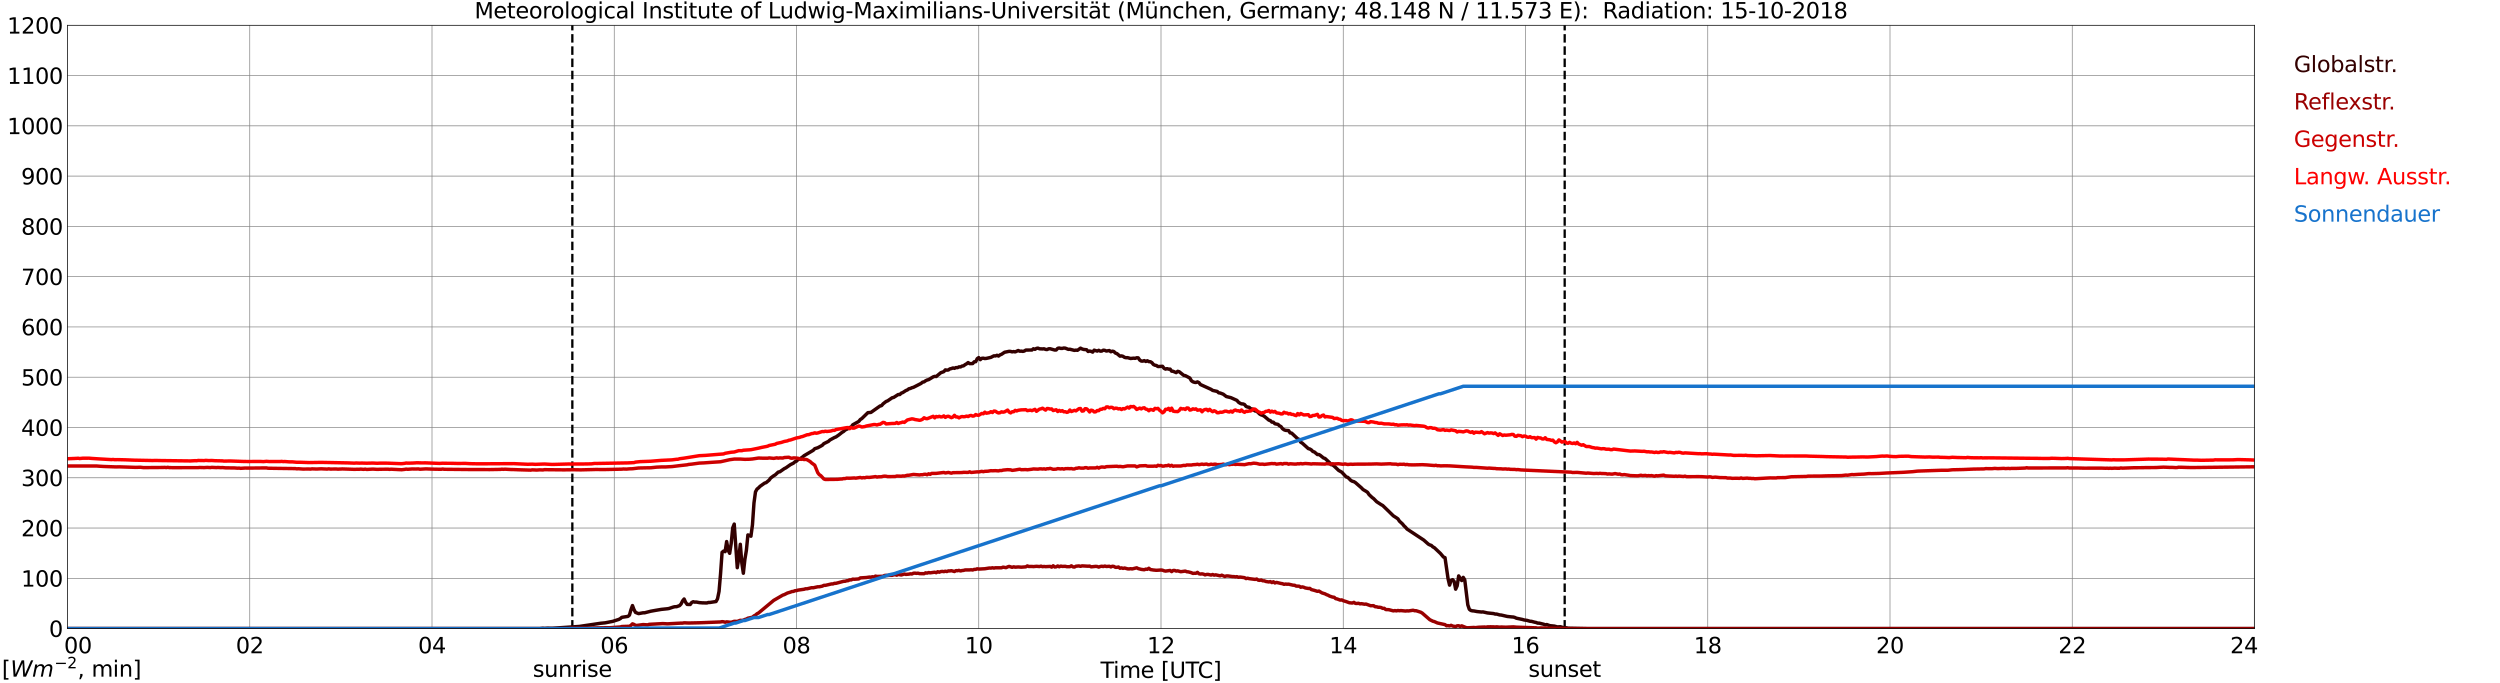 <?xml version="1.0" encoding="utf-8" standalone="no"?>
<!DOCTYPE svg PUBLIC "-//W3C//DTD SVG 1.1//EN"
  "http://www.w3.org/Graphics/SVG/1.1/DTD/svg11.dtd">
<svg xmlns:xlink="http://www.w3.org/1999/xlink" width="1085.4pt" height="296.64pt" viewBox="0 0 1085.4 296.64" xmlns="http://www.w3.org/2000/svg" version="1.1">
 <defs>
  <style type="text/css">*{stroke-linejoin: round; stroke-linecap: butt}</style>
 </defs>
 <g id="figure_1">
  <g id="patch_1">
   <path d="M 0 296.64 
L 1085.4 296.64 
L 1085.4 0 
L 0 0 
z
" style="fill: #ffffff"/>
  </g>
  <g id="axes_1">
   <g id="patch_2">
    <path d="M 29.306 272.909 
L 978.814 272.909 
L 978.814 10.976 
L 29.306 10.976 
z
" style="fill: #ffffff"/>
   </g>
   <g id="patch_3">
    <path d="M 978.814 272.909 
L 978.814 272.909 
L 978.814 10.976 
L 978.814 10.976 
z
" clip-path="url(#pec8bf77b90)" style="fill: #d3d3d3; opacity: 0.25; stroke: #d3d3d3; stroke-linejoin: miter"/>
   </g>
   <g id="matplotlib.axis_1">
    <g id="xtick_1">
     <g id="line2d_1">
      <path d="M 29.306 272.909 
L 29.306 10.976 
" clip-path="url(#pec8bf77b90)" style="fill: none; stroke: #808080; stroke-width: 0.3; stroke-linecap: square"/>
     </g>
     <g id="line2d_2"/>
     <g id="text_1">
      <!--    00 -->
      <g transform="translate(18.733 283.627) scale(0.095 -0.095)">
       <defs>
        <path id="DejaVuSans-20" transform="scale(0.016)"/>
        <path id="DejaVuSans-30" d="M 2034 4250 
Q 1547 4250 1301 3770 
Q 1056 3291 1056 2328 
Q 1056 1369 1301 889 
Q 1547 409 2034 409 
Q 2525 409 2770 889 
Q 3016 1369 3016 2328 
Q 3016 3291 2770 3770 
Q 2525 4250 2034 4250 
z
M 2034 4750 
Q 2819 4750 3233 4129 
Q 3647 3509 3647 2328 
Q 3647 1150 3233 529 
Q 2819 -91 2034 -91 
Q 1250 -91 836 529 
Q 422 1150 422 2328 
Q 422 3509 836 4129 
Q 1250 4750 2034 4750 
z
" transform="scale(0.016)"/>
       </defs>
       <use xlink:href="#DejaVuSans-20"/>
       <use xlink:href="#DejaVuSans-20" transform="translate(31.787 0)"/>
       <use xlink:href="#DejaVuSans-20" transform="translate(63.574 0)"/>
       <use xlink:href="#DejaVuSans-30" transform="translate(95.361 0)"/>
       <use xlink:href="#DejaVuSans-30" transform="translate(158.984 0)"/>
      </g>
     </g>
    </g>
    <g id="xtick_2">
     <g id="line2d_3">
      <path d="M 108.431 272.909 
L 108.431 10.976 
" clip-path="url(#pec8bf77b90)" style="fill: none; stroke: #808080; stroke-width: 0.3; stroke-linecap: square"/>
     </g>
     <g id="line2d_4"/>
     <g id="text_2">
      <!-- 02 -->
      <g transform="translate(102.387 283.627) scale(0.095 -0.095)">
       <defs>
        <path id="DejaVuSans-32" d="M 1228 531 
L 3431 531 
L 3431 0 
L 469 0 
L 469 531 
Q 828 903 1448 1529 
Q 2069 2156 2228 2338 
Q 2531 2678 2651 2914 
Q 2772 3150 2772 3378 
Q 2772 3750 2511 3984 
Q 2250 4219 1831 4219 
Q 1534 4219 1204 4116 
Q 875 4013 500 3803 
L 500 4441 
Q 881 4594 1212 4672 
Q 1544 4750 1819 4750 
Q 2544 4750 2975 4387 
Q 3406 4025 3406 3419 
Q 3406 3131 3298 2873 
Q 3191 2616 2906 2266 
Q 2828 2175 2409 1742 
Q 1991 1309 1228 531 
z
" transform="scale(0.016)"/>
       </defs>
       <use xlink:href="#DejaVuSans-30"/>
       <use xlink:href="#DejaVuSans-32" transform="translate(63.623 0)"/>
      </g>
     </g>
    </g>
    <g id="xtick_3">
     <g id="line2d_5">
      <path d="M 187.557 272.909 
L 187.557 10.976 
" clip-path="url(#pec8bf77b90)" style="fill: none; stroke: #808080; stroke-width: 0.3; stroke-linecap: square"/>
     </g>
     <g id="line2d_6"/>
     <g id="text_3">
      <!-- 04 -->
      <g transform="translate(181.513 283.627) scale(0.095 -0.095)">
       <defs>
        <path id="DejaVuSans-34" d="M 2419 4116 
L 825 1625 
L 2419 1625 
L 2419 4116 
z
M 2253 4666 
L 3047 4666 
L 3047 1625 
L 3713 1625 
L 3713 1100 
L 3047 1100 
L 3047 0 
L 2419 0 
L 2419 1100 
L 313 1100 
L 313 1709 
L 2253 4666 
z
" transform="scale(0.016)"/>
       </defs>
       <use xlink:href="#DejaVuSans-30"/>
       <use xlink:href="#DejaVuSans-34" transform="translate(63.623 0)"/>
      </g>
     </g>
    </g>
    <g id="xtick_4">
     <g id="line2d_7">
      <path d="M 266.683 272.909 
L 266.683 10.976 
" clip-path="url(#pec8bf77b90)" style="fill: none; stroke: #808080; stroke-width: 0.3; stroke-linecap: square"/>
     </g>
     <g id="line2d_8"/>
     <g id="text_4">
      <!-- 06 -->
      <g transform="translate(260.638 283.627) scale(0.095 -0.095)">
       <defs>
        <path id="DejaVuSans-36" d="M 2113 2584 
Q 1688 2584 1439 2293 
Q 1191 2003 1191 1497 
Q 1191 994 1439 701 
Q 1688 409 2113 409 
Q 2538 409 2786 701 
Q 3034 994 3034 1497 
Q 3034 2003 2786 2293 
Q 2538 2584 2113 2584 
z
M 3366 4563 
L 3366 3988 
Q 3128 4100 2886 4159 
Q 2644 4219 2406 4219 
Q 1781 4219 1451 3797 
Q 1122 3375 1075 2522 
Q 1259 2794 1537 2939 
Q 1816 3084 2150 3084 
Q 2853 3084 3261 2657 
Q 3669 2231 3669 1497 
Q 3669 778 3244 343 
Q 2819 -91 2113 -91 
Q 1303 -91 875 529 
Q 447 1150 447 2328 
Q 447 3434 972 4092 
Q 1497 4750 2381 4750 
Q 2619 4750 2861 4703 
Q 3103 4656 3366 4563 
z
" transform="scale(0.016)"/>
       </defs>
       <use xlink:href="#DejaVuSans-30"/>
       <use xlink:href="#DejaVuSans-36" transform="translate(63.623 0)"/>
      </g>
     </g>
    </g>
    <g id="xtick_5">
     <g id="line2d_9">
      <path d="M 345.808 272.909 
L 345.808 10.976 
" clip-path="url(#pec8bf77b90)" style="fill: none; stroke: #808080; stroke-width: 0.3; stroke-linecap: square"/>
     </g>
     <g id="line2d_10"/>
     <g id="text_5">
      <!-- 08 -->
      <g transform="translate(339.764 283.627) scale(0.095 -0.095)">
       <defs>
        <path id="DejaVuSans-38" d="M 2034 2216 
Q 1584 2216 1326 1975 
Q 1069 1734 1069 1313 
Q 1069 891 1326 650 
Q 1584 409 2034 409 
Q 2484 409 2743 651 
Q 3003 894 3003 1313 
Q 3003 1734 2745 1975 
Q 2488 2216 2034 2216 
z
M 1403 2484 
Q 997 2584 770 2862 
Q 544 3141 544 3541 
Q 544 4100 942 4425 
Q 1341 4750 2034 4750 
Q 2731 4750 3128 4425 
Q 3525 4100 3525 3541 
Q 3525 3141 3298 2862 
Q 3072 2584 2669 2484 
Q 3125 2378 3379 2068 
Q 3634 1759 3634 1313 
Q 3634 634 3220 271 
Q 2806 -91 2034 -91 
Q 1263 -91 848 271 
Q 434 634 434 1313 
Q 434 1759 690 2068 
Q 947 2378 1403 2484 
z
M 1172 3481 
Q 1172 3119 1398 2916 
Q 1625 2713 2034 2713 
Q 2441 2713 2670 2916 
Q 2900 3119 2900 3481 
Q 2900 3844 2670 4047 
Q 2441 4250 2034 4250 
Q 1625 4250 1398 4047 
Q 1172 3844 1172 3481 
z
" transform="scale(0.016)"/>
       </defs>
       <use xlink:href="#DejaVuSans-30"/>
       <use xlink:href="#DejaVuSans-38" transform="translate(63.623 0)"/>
      </g>
     </g>
    </g>
    <g id="xtick_6">
     <g id="line2d_11">
      <path d="M 424.934 272.909 
L 424.934 10.976 
" clip-path="url(#pec8bf77b90)" style="fill: none; stroke: #808080; stroke-width: 0.3; stroke-linecap: square"/>
     </g>
     <g id="line2d_12"/>
     <g id="text_6">
      <!-- 10 -->
      <g transform="translate(418.89 283.627) scale(0.095 -0.095)">
       <defs>
        <path id="DejaVuSans-31" d="M 794 531 
L 1825 531 
L 1825 4091 
L 703 3866 
L 703 4441 
L 1819 4666 
L 2450 4666 
L 2450 531 
L 3481 531 
L 3481 0 
L 794 0 
L 794 531 
z
" transform="scale(0.016)"/>
       </defs>
       <use xlink:href="#DejaVuSans-31"/>
       <use xlink:href="#DejaVuSans-30" transform="translate(63.623 0)"/>
      </g>
     </g>
    </g>
    <g id="xtick_7">
     <g id="line2d_13">
      <path d="M 504.06 272.909 
L 504.06 10.976 
" clip-path="url(#pec8bf77b90)" style="fill: none; stroke: #808080; stroke-width: 0.3; stroke-linecap: square"/>
     </g>
     <g id="line2d_14"/>
     <g id="text_7">
      <!-- 12 -->
      <g transform="translate(498.015 283.627) scale(0.095 -0.095)">
       <use xlink:href="#DejaVuSans-31"/>
       <use xlink:href="#DejaVuSans-32" transform="translate(63.623 0)"/>
      </g>
     </g>
    </g>
    <g id="xtick_8">
     <g id="line2d_15">
      <path d="M 583.185 272.909 
L 583.185 10.976 
" clip-path="url(#pec8bf77b90)" style="fill: none; stroke: #808080; stroke-width: 0.3; stroke-linecap: square"/>
     </g>
     <g id="line2d_16"/>
     <g id="text_8">
      <!-- 14 -->
      <g transform="translate(577.141 283.627) scale(0.095 -0.095)">
       <use xlink:href="#DejaVuSans-31"/>
       <use xlink:href="#DejaVuSans-34" transform="translate(63.623 0)"/>
      </g>
     </g>
    </g>
    <g id="xtick_9">
     <g id="line2d_17">
      <path d="M 662.311 272.909 
L 662.311 10.976 
" clip-path="url(#pec8bf77b90)" style="fill: none; stroke: #808080; stroke-width: 0.3; stroke-linecap: square"/>
     </g>
     <g id="line2d_18"/>
     <g id="text_9">
      <!-- 16 -->
      <g transform="translate(656.267 283.627) scale(0.095 -0.095)">
       <use xlink:href="#DejaVuSans-31"/>
       <use xlink:href="#DejaVuSans-36" transform="translate(63.623 0)"/>
      </g>
     </g>
    </g>
    <g id="xtick_10">
     <g id="line2d_19">
      <path d="M 741.437 272.909 
L 741.437 10.976 
" clip-path="url(#pec8bf77b90)" style="fill: none; stroke: #808080; stroke-width: 0.3; stroke-linecap: square"/>
     </g>
     <g id="line2d_20"/>
     <g id="text_10">
      <!-- 18 -->
      <g transform="translate(735.392 283.627) scale(0.095 -0.095)">
       <use xlink:href="#DejaVuSans-31"/>
       <use xlink:href="#DejaVuSans-38" transform="translate(63.623 0)"/>
      </g>
     </g>
    </g>
    <g id="xtick_11">
     <g id="line2d_21">
      <path d="M 820.562 272.909 
L 820.562 10.976 
" clip-path="url(#pec8bf77b90)" style="fill: none; stroke: #808080; stroke-width: 0.3; stroke-linecap: square"/>
     </g>
     <g id="line2d_22"/>
     <g id="text_11">
      <!-- 20 -->
      <g transform="translate(814.518 283.627) scale(0.095 -0.095)">
       <use xlink:href="#DejaVuSans-32"/>
       <use xlink:href="#DejaVuSans-30" transform="translate(63.623 0)"/>
      </g>
     </g>
    </g>
    <g id="xtick_12">
     <g id="line2d_23">
      <path d="M 899.688 272.909 
L 899.688 10.976 
" clip-path="url(#pec8bf77b90)" style="fill: none; stroke: #808080; stroke-width: 0.3; stroke-linecap: square"/>
     </g>
     <g id="line2d_24"/>
     <g id="text_12">
      <!-- 22 -->
      <g transform="translate(893.644 283.627) scale(0.095 -0.095)">
       <use xlink:href="#DejaVuSans-32"/>
       <use xlink:href="#DejaVuSans-32" transform="translate(63.623 0)"/>
      </g>
     </g>
    </g>
    <g id="xtick_13">
     <g id="line2d_25">
      <path d="M 978.814 272.909 
L 978.814 10.976 
" clip-path="url(#pec8bf77b90)" style="fill: none; stroke: #808080; stroke-width: 0.3; stroke-linecap: square"/>
     </g>
     <g id="line2d_26"/>
     <g id="text_13">
      <!-- 24    -->
      <g transform="translate(968.241 283.627) scale(0.095 -0.095)">
       <use xlink:href="#DejaVuSans-32"/>
       <use xlink:href="#DejaVuSans-34" transform="translate(63.623 0)"/>
       <use xlink:href="#DejaVuSans-20" transform="translate(127.246 0)"/>
       <use xlink:href="#DejaVuSans-20" transform="translate(159.033 0)"/>
       <use xlink:href="#DejaVuSans-20" transform="translate(190.82 0)"/>
      </g>
     </g>
    </g>
    <g id="text_14">
     <!-- Time [UTC] -->
     <g transform="translate(477.806 294.322) scale(0.095 -0.095)">
      <defs>
       <path id="DejaVuSans-54" d="M -19 4666 
L 3928 4666 
L 3928 4134 
L 2272 4134 
L 2272 0 
L 1638 0 
L 1638 4134 
L -19 4134 
L -19 4666 
z
" transform="scale(0.016)"/>
       <path id="DejaVuSans-69" d="M 603 3500 
L 1178 3500 
L 1178 0 
L 603 0 
L 603 3500 
z
M 603 4863 
L 1178 4863 
L 1178 4134 
L 603 4134 
L 603 4863 
z
" transform="scale(0.016)"/>
       <path id="DejaVuSans-6d" d="M 3328 2828 
Q 3544 3216 3844 3400 
Q 4144 3584 4550 3584 
Q 5097 3584 5394 3201 
Q 5691 2819 5691 2113 
L 5691 0 
L 5113 0 
L 5113 2094 
Q 5113 2597 4934 2840 
Q 4756 3084 4391 3084 
Q 3944 3084 3684 2787 
Q 3425 2491 3425 1978 
L 3425 0 
L 2847 0 
L 2847 2094 
Q 2847 2600 2669 2842 
Q 2491 3084 2119 3084 
Q 1678 3084 1418 2786 
Q 1159 2488 1159 1978 
L 1159 0 
L 581 0 
L 581 3500 
L 1159 3500 
L 1159 2956 
Q 1356 3278 1631 3431 
Q 1906 3584 2284 3584 
Q 2666 3584 2933 3390 
Q 3200 3197 3328 2828 
z
" transform="scale(0.016)"/>
       <path id="DejaVuSans-65" d="M 3597 1894 
L 3597 1613 
L 953 1613 
Q 991 1019 1311 708 
Q 1631 397 2203 397 
Q 2534 397 2845 478 
Q 3156 559 3463 722 
L 3463 178 
Q 3153 47 2828 -22 
Q 2503 -91 2169 -91 
Q 1331 -91 842 396 
Q 353 884 353 1716 
Q 353 2575 817 3079 
Q 1281 3584 2069 3584 
Q 2775 3584 3186 3129 
Q 3597 2675 3597 1894 
z
M 3022 2063 
Q 3016 2534 2758 2815 
Q 2500 3097 2075 3097 
Q 1594 3097 1305 2825 
Q 1016 2553 972 2059 
L 3022 2063 
z
" transform="scale(0.016)"/>
       <path id="DejaVuSans-5b" d="M 550 4863 
L 1875 4863 
L 1875 4416 
L 1125 4416 
L 1125 -397 
L 1875 -397 
L 1875 -844 
L 550 -844 
L 550 4863 
z
" transform="scale(0.016)"/>
       <path id="DejaVuSans-55" d="M 556 4666 
L 1191 4666 
L 1191 1831 
Q 1191 1081 1462 751 
Q 1734 422 2344 422 
Q 2950 422 3222 751 
Q 3494 1081 3494 1831 
L 3494 4666 
L 4128 4666 
L 4128 1753 
Q 4128 841 3676 375 
Q 3225 -91 2344 -91 
Q 1459 -91 1007 375 
Q 556 841 556 1753 
L 556 4666 
z
" transform="scale(0.016)"/>
       <path id="DejaVuSans-43" d="M 4122 4306 
L 4122 3641 
Q 3803 3938 3442 4084 
Q 3081 4231 2675 4231 
Q 1875 4231 1450 3742 
Q 1025 3253 1025 2328 
Q 1025 1406 1450 917 
Q 1875 428 2675 428 
Q 3081 428 3442 575 
Q 3803 722 4122 1019 
L 4122 359 
Q 3791 134 3420 21 
Q 3050 -91 2638 -91 
Q 1578 -91 968 557 
Q 359 1206 359 2328 
Q 359 3453 968 4101 
Q 1578 4750 2638 4750 
Q 3056 4750 3426 4639 
Q 3797 4528 4122 4306 
z
" transform="scale(0.016)"/>
       <path id="DejaVuSans-5d" d="M 1947 4863 
L 1947 -844 
L 622 -844 
L 622 -397 
L 1369 -397 
L 1369 4416 
L 622 4416 
L 622 4863 
L 1947 4863 
z
" transform="scale(0.016)"/>
      </defs>
      <use xlink:href="#DejaVuSans-54"/>
      <use xlink:href="#DejaVuSans-69" transform="translate(57.959 0)"/>
      <use xlink:href="#DejaVuSans-6d" transform="translate(85.742 0)"/>
      <use xlink:href="#DejaVuSans-65" transform="translate(183.154 0)"/>
      <use xlink:href="#DejaVuSans-20" transform="translate(244.678 0)"/>
      <use xlink:href="#DejaVuSans-5b" transform="translate(276.465 0)"/>
      <use xlink:href="#DejaVuSans-55" transform="translate(315.479 0)"/>
      <use xlink:href="#DejaVuSans-54" transform="translate(388.672 0)"/>
      <use xlink:href="#DejaVuSans-43" transform="translate(443.881 0)"/>
      <use xlink:href="#DejaVuSans-5d" transform="translate(513.705 0)"/>
     </g>
    </g>
   </g>
   <g id="matplotlib.axis_2">
    <g id="ytick_1">
     <g id="line2d_27">
      <path d="M 29.306 272.909 
L 978.814 272.909 
" clip-path="url(#pec8bf77b90)" style="fill: none; stroke: #808080; stroke-width: 0.3; stroke-linecap: square"/>
     </g>
     <g id="line2d_28"/>
     <g id="text_15">
      <!-- 0 -->
      <g transform="translate(21.261 276.518) scale(0.095 -0.095)">
       <use xlink:href="#DejaVuSans-30"/>
      </g>
     </g>
    </g>
    <g id="ytick_2">
     <g id="line2d_29">
      <path d="M 29.306 251.081 
L 978.814 251.081 
" clip-path="url(#pec8bf77b90)" style="fill: none; stroke: #808080; stroke-width: 0.3; stroke-linecap: square"/>
     </g>
     <g id="line2d_30"/>
     <g id="text_16">
      <!-- 100 -->
      <g transform="translate(9.173 254.69) scale(0.095 -0.095)">
       <use xlink:href="#DejaVuSans-31"/>
       <use xlink:href="#DejaVuSans-30" transform="translate(63.623 0)"/>
       <use xlink:href="#DejaVuSans-30" transform="translate(127.246 0)"/>
      </g>
     </g>
    </g>
    <g id="ytick_3">
     <g id="line2d_31">
      <path d="M 29.306 229.253 
L 978.814 229.253 
" clip-path="url(#pec8bf77b90)" style="fill: none; stroke: #808080; stroke-width: 0.3; stroke-linecap: square"/>
     </g>
     <g id="line2d_32"/>
     <g id="text_17">
      <!-- 200 -->
      <g transform="translate(9.173 232.863) scale(0.095 -0.095)">
       <use xlink:href="#DejaVuSans-32"/>
       <use xlink:href="#DejaVuSans-30" transform="translate(63.623 0)"/>
       <use xlink:href="#DejaVuSans-30" transform="translate(127.246 0)"/>
      </g>
     </g>
    </g>
    <g id="ytick_4">
     <g id="line2d_33">
      <path d="M 29.306 207.426 
L 978.814 207.426 
" clip-path="url(#pec8bf77b90)" style="fill: none; stroke: #808080; stroke-width: 0.3; stroke-linecap: square"/>
     </g>
     <g id="line2d_34"/>
     <g id="text_18">
      <!-- 300 -->
      <g transform="translate(9.173 211.035) scale(0.095 -0.095)">
       <defs>
        <path id="DejaVuSans-33" d="M 2597 2516 
Q 3050 2419 3304 2112 
Q 3559 1806 3559 1356 
Q 3559 666 3084 287 
Q 2609 -91 1734 -91 
Q 1441 -91 1130 -33 
Q 819 25 488 141 
L 488 750 
Q 750 597 1062 519 
Q 1375 441 1716 441 
Q 2309 441 2620 675 
Q 2931 909 2931 1356 
Q 2931 1769 2642 2001 
Q 2353 2234 1838 2234 
L 1294 2234 
L 1294 2753 
L 1863 2753 
Q 2328 2753 2575 2939 
Q 2822 3125 2822 3475 
Q 2822 3834 2567 4026 
Q 2313 4219 1838 4219 
Q 1578 4219 1281 4162 
Q 984 4106 628 3988 
L 628 4550 
Q 988 4650 1302 4700 
Q 1616 4750 1894 4750 
Q 2613 4750 3031 4423 
Q 3450 4097 3450 3541 
Q 3450 3153 3228 2886 
Q 3006 2619 2597 2516 
z
" transform="scale(0.016)"/>
       </defs>
       <use xlink:href="#DejaVuSans-33"/>
       <use xlink:href="#DejaVuSans-30" transform="translate(63.623 0)"/>
       <use xlink:href="#DejaVuSans-30" transform="translate(127.246 0)"/>
      </g>
     </g>
    </g>
    <g id="ytick_5">
     <g id="line2d_35">
      <path d="M 29.306 185.598 
L 978.814 185.598 
" clip-path="url(#pec8bf77b90)" style="fill: none; stroke: #808080; stroke-width: 0.3; stroke-linecap: square"/>
     </g>
     <g id="line2d_36"/>
     <g id="text_19">
      <!-- 400 -->
      <g transform="translate(9.173 189.207) scale(0.095 -0.095)">
       <use xlink:href="#DejaVuSans-34"/>
       <use xlink:href="#DejaVuSans-30" transform="translate(63.623 0)"/>
       <use xlink:href="#DejaVuSans-30" transform="translate(127.246 0)"/>
      </g>
     </g>
    </g>
    <g id="ytick_6">
     <g id="line2d_37">
      <path d="M 29.306 163.77 
L 978.814 163.77 
" clip-path="url(#pec8bf77b90)" style="fill: none; stroke: #808080; stroke-width: 0.3; stroke-linecap: square"/>
     </g>
     <g id="line2d_38"/>
     <g id="text_20">
      <!-- 500 -->
      <g transform="translate(9.173 167.379) scale(0.095 -0.095)">
       <defs>
        <path id="DejaVuSans-35" d="M 691 4666 
L 3169 4666 
L 3169 4134 
L 1269 4134 
L 1269 2991 
Q 1406 3038 1543 3061 
Q 1681 3084 1819 3084 
Q 2600 3084 3056 2656 
Q 3513 2228 3513 1497 
Q 3513 744 3044 326 
Q 2575 -91 1722 -91 
Q 1428 -91 1123 -41 
Q 819 9 494 109 
L 494 744 
Q 775 591 1075 516 
Q 1375 441 1709 441 
Q 2250 441 2565 725 
Q 2881 1009 2881 1497 
Q 2881 1984 2565 2268 
Q 2250 2553 1709 2553 
Q 1456 2553 1204 2497 
Q 953 2441 691 2322 
L 691 4666 
z
" transform="scale(0.016)"/>
       </defs>
       <use xlink:href="#DejaVuSans-35"/>
       <use xlink:href="#DejaVuSans-30" transform="translate(63.623 0)"/>
       <use xlink:href="#DejaVuSans-30" transform="translate(127.246 0)"/>
      </g>
     </g>
    </g>
    <g id="ytick_7">
     <g id="line2d_39">
      <path d="M 29.306 141.942 
L 978.814 141.942 
" clip-path="url(#pec8bf77b90)" style="fill: none; stroke: #808080; stroke-width: 0.3; stroke-linecap: square"/>
     </g>
     <g id="line2d_40"/>
     <g id="text_21">
      <!-- 600 -->
      <g transform="translate(9.173 145.551) scale(0.095 -0.095)">
       <use xlink:href="#DejaVuSans-36"/>
       <use xlink:href="#DejaVuSans-30" transform="translate(63.623 0)"/>
       <use xlink:href="#DejaVuSans-30" transform="translate(127.246 0)"/>
      </g>
     </g>
    </g>
    <g id="ytick_8">
     <g id="line2d_41">
      <path d="M 29.306 120.114 
L 978.814 120.114 
" clip-path="url(#pec8bf77b90)" style="fill: none; stroke: #808080; stroke-width: 0.3; stroke-linecap: square"/>
     </g>
     <g id="line2d_42"/>
     <g id="text_22">
      <!-- 700 -->
      <g transform="translate(9.173 123.724) scale(0.095 -0.095)">
       <defs>
        <path id="DejaVuSans-37" d="M 525 4666 
L 3525 4666 
L 3525 4397 
L 1831 0 
L 1172 0 
L 2766 4134 
L 525 4134 
L 525 4666 
z
" transform="scale(0.016)"/>
       </defs>
       <use xlink:href="#DejaVuSans-37"/>
       <use xlink:href="#DejaVuSans-30" transform="translate(63.623 0)"/>
       <use xlink:href="#DejaVuSans-30" transform="translate(127.246 0)"/>
      </g>
     </g>
    </g>
    <g id="ytick_9">
     <g id="line2d_43">
      <path d="M 29.306 98.287 
L 978.814 98.287 
" clip-path="url(#pec8bf77b90)" style="fill: none; stroke: #808080; stroke-width: 0.3; stroke-linecap: square"/>
     </g>
     <g id="line2d_44"/>
     <g id="text_23">
      <!-- 800 -->
      <g transform="translate(9.173 101.896) scale(0.095 -0.095)">
       <use xlink:href="#DejaVuSans-38"/>
       <use xlink:href="#DejaVuSans-30" transform="translate(63.623 0)"/>
       <use xlink:href="#DejaVuSans-30" transform="translate(127.246 0)"/>
      </g>
     </g>
    </g>
    <g id="ytick_10">
     <g id="line2d_45">
      <path d="M 29.306 76.459 
L 978.814 76.459 
" clip-path="url(#pec8bf77b90)" style="fill: none; stroke: #808080; stroke-width: 0.3; stroke-linecap: square"/>
     </g>
     <g id="line2d_46"/>
     <g id="text_24">
      <!-- 900 -->
      <g transform="translate(9.173 80.068) scale(0.095 -0.095)">
       <defs>
        <path id="DejaVuSans-39" d="M 703 97 
L 703 672 
Q 941 559 1184 500 
Q 1428 441 1663 441 
Q 2288 441 2617 861 
Q 2947 1281 2994 2138 
Q 2813 1869 2534 1725 
Q 2256 1581 1919 1581 
Q 1219 1581 811 2004 
Q 403 2428 403 3163 
Q 403 3881 828 4315 
Q 1253 4750 1959 4750 
Q 2769 4750 3195 4129 
Q 3622 3509 3622 2328 
Q 3622 1225 3098 567 
Q 2575 -91 1691 -91 
Q 1453 -91 1209 -44 
Q 966 3 703 97 
z
M 1959 2075 
Q 2384 2075 2632 2365 
Q 2881 2656 2881 3163 
Q 2881 3666 2632 3958 
Q 2384 4250 1959 4250 
Q 1534 4250 1286 3958 
Q 1038 3666 1038 3163 
Q 1038 2656 1286 2365 
Q 1534 2075 1959 2075 
z
" transform="scale(0.016)"/>
       </defs>
       <use xlink:href="#DejaVuSans-39"/>
       <use xlink:href="#DejaVuSans-30" transform="translate(63.623 0)"/>
       <use xlink:href="#DejaVuSans-30" transform="translate(127.246 0)"/>
      </g>
     </g>
    </g>
    <g id="ytick_11">
     <g id="line2d_47">
      <path d="M 29.306 54.631 
L 978.814 54.631 
" clip-path="url(#pec8bf77b90)" style="fill: none; stroke: #808080; stroke-width: 0.3; stroke-linecap: square"/>
     </g>
     <g id="line2d_48"/>
     <g id="text_25">
      <!-- 1000 -->
      <g transform="translate(3.128 58.24) scale(0.095 -0.095)">
       <use xlink:href="#DejaVuSans-31"/>
       <use xlink:href="#DejaVuSans-30" transform="translate(63.623 0)"/>
       <use xlink:href="#DejaVuSans-30" transform="translate(127.246 0)"/>
       <use xlink:href="#DejaVuSans-30" transform="translate(190.869 0)"/>
      </g>
     </g>
    </g>
    <g id="ytick_12">
     <g id="line2d_49">
      <path d="M 29.306 32.803 
L 978.814 32.803 
" clip-path="url(#pec8bf77b90)" style="fill: none; stroke: #808080; stroke-width: 0.3; stroke-linecap: square"/>
     </g>
     <g id="line2d_50"/>
     <g id="text_26">
      <!-- 1100 -->
      <g transform="translate(3.128 36.413) scale(0.095 -0.095)">
       <use xlink:href="#DejaVuSans-31"/>
       <use xlink:href="#DejaVuSans-31" transform="translate(63.623 0)"/>
       <use xlink:href="#DejaVuSans-30" transform="translate(127.246 0)"/>
       <use xlink:href="#DejaVuSans-30" transform="translate(190.869 0)"/>
      </g>
     </g>
    </g>
    <g id="ytick_13">
     <g id="line2d_51">
      <path d="M 29.306 10.976 
L 978.814 10.976 
" clip-path="url(#pec8bf77b90)" style="fill: none; stroke: #808080; stroke-width: 0.3; stroke-linecap: square"/>
     </g>
     <g id="line2d_52"/>
     <g id="text_27">
      <!-- 1200 -->
      <g transform="translate(3.128 14.585) scale(0.095 -0.095)">
       <use xlink:href="#DejaVuSans-31"/>
       <use xlink:href="#DejaVuSans-32" transform="translate(63.623 0)"/>
       <use xlink:href="#DejaVuSans-30" transform="translate(127.246 0)"/>
       <use xlink:href="#DejaVuSans-30" transform="translate(190.869 0)"/>
      </g>
     </g>
    </g>
   </g>
   <g id="line2d_53">
    <path d="M 248.484 272.909 
L 248.484 10.976 
" clip-path="url(#pec8bf77b90)" style="fill: none; stroke-dasharray: 3.7,1.6; stroke-dashoffset: 0; stroke: #000000"/>
   </g>
   <g id="line2d_54">
    <path d="M 679.323 272.909 
L 679.323 10.976 
" clip-path="url(#pec8bf77b90)" style="fill: none; stroke-dasharray: 3.7,1.6; stroke-dashoffset: 0; stroke: #000000"/>
   </g>
   <g id="line2d_55">
    <path d="M 29.306 272.909 
L 234.373 272.909 
L 235.692 272.756 
L 236.351 272.839 
L 237.67 272.734 
L 239.648 272.776 
L 251.517 271.972 
L 260.748 270.597 
L 262.726 270.407 
L 266.023 269.772 
L 268.661 268.927 
L 269.32 268.567 
L 269.98 268.017 
L 272.617 267.616 
L 273.277 267.066 
L 273.936 264.719 
L 274.595 262.92 
L 275.255 264.675 
L 275.914 265.88 
L 277.233 266.411 
L 279.211 266.051 
L 279.87 266.051 
L 282.508 265.374 
L 284.486 265.014 
L 287.124 264.571 
L 289.761 264.296 
L 290.42 264.189 
L 292.399 263.534 
L 293.058 263.407 
L 293.717 263.407 
L 295.036 262.942 
L 295.696 262.222 
L 296.355 260.89 
L 297.014 260.065 
L 297.674 261.504 
L 298.333 262.412 
L 299.652 262.455 
L 300.311 261.587 
L 300.971 261.248 
L 301.63 261.419 
L 302.289 261.377 
L 303.608 261.63 
L 304.927 261.735 
L 306.905 261.779 
L 307.564 261.567 
L 308.224 261.567 
L 310.861 261.165 
L 311.521 259.98 
L 312.18 256.765 
L 312.839 249.045 
L 313.499 239.803 
L 314.158 239.253 
L 314.818 239.506 
L 315.477 235.127 
L 316.136 238.914 
L 316.796 240.226 
L 317.455 235.952 
L 318.114 229.205 
L 318.774 227.535 
L 320.093 246.464 
L 320.752 242.193 
L 321.411 236.312 
L 322.071 244.434 
L 322.73 248.876 
L 323.39 242.911 
L 324.049 238.914 
L 324.708 232.252 
L 325.368 232.42 
L 326.027 232.8 
L 326.686 227.874 
L 327.346 218.355 
L 328.005 213.533 
L 328.665 212.348 
L 329.324 211.819 
L 329.983 211.143 
L 331.961 209.746 
L 332.621 209.536 
L 333.94 208.436 
L 334.599 207.526 
L 335.918 206.552 
L 336.577 206.173 
L 337.896 204.946 
L 338.555 204.839 
L 340.533 203.444 
L 341.193 203.125 
L 343.171 201.731 
L 344.49 201.076 
L 345.149 200.482 
L 345.808 200.207 
L 346.468 199.53 
L 347.127 199.341 
L 348.446 198.411 
L 349.105 197.839 
L 353.062 195.512 
L 353.721 194.813 
L 355.04 194.392 
L 356.359 193.694 
L 357.018 193.312 
L 357.677 192.615 
L 359.655 191.642 
L 360.315 191.029 
L 362.293 189.95 
L 362.952 189.695 
L 364.271 188.765 
L 365.59 187.709 
L 366.249 187.327 
L 366.909 186.713 
L 368.227 186.058 
L 368.887 185.593 
L 369.546 185.465 
L 370.206 184.45 
L 372.843 182.97 
L 373.502 182.145 
L 374.162 181.721 
L 376.799 179.163 
L 378.118 179.056 
L 382.074 176.264 
L 382.734 176.116 
L 383.393 175.334 
L 384.712 174.298 
L 385.371 174.044 
L 387.349 172.691 
L 388.009 172.543 
L 389.987 171.272 
L 390.646 171.294 
L 391.306 170.681 
L 391.965 170.427 
L 393.284 169.561 
L 393.943 169.306 
L 394.603 168.799 
L 395.262 168.651 
L 395.921 168.334 
L 396.581 168.164 
L 399.878 166.472 
L 400.537 165.922 
L 401.196 165.796 
L 401.856 165.309 
L 402.515 164.992 
L 403.175 164.822 
L 405.153 163.617 
L 405.812 163.405 
L 406.471 163.469 
L 408.45 161.819 
L 409.768 161.354 
L 410.428 160.592 
L 411.087 160.699 
L 411.746 160.633 
L 412.406 160.149 
L 413.065 160.02 
L 413.725 159.745 
L 414.384 159.915 
L 415.043 159.577 
L 415.703 159.64 
L 416.362 159.26 
L 417.022 159.324 
L 417.681 158.922 
L 418.34 158.837 
L 419 158.309 
L 419.659 157.949 
L 420.318 157.42 
L 420.978 157.885 
L 422.297 157.842 
L 422.956 157.082 
L 423.615 157.038 
L 424.275 155.707 
L 424.934 155.262 
L 425.593 156.15 
L 426.253 155.558 
L 426.912 155.515 
L 427.572 155.663 
L 428.231 155.6 
L 429.55 155.305 
L 430.209 155.157 
L 431.528 154.48 
L 432.187 154.543 
L 432.847 154.247 
L 433.506 154.585 
L 434.165 154.078 
L 434.825 153.823 
L 436.144 152.935 
L 438.122 152.533 
L 438.781 152.577 
L 439.44 152.767 
L 440.1 152.64 
L 440.759 152.786 
L 442.078 152.173 
L 442.737 152.492 
L 443.397 152.448 
L 444.056 152.555 
L 444.716 152.406 
L 445.375 151.983 
L 448.012 151.963 
L 448.672 151.413 
L 449.331 151.667 
L 449.991 151.265 
L 450.65 151.138 
L 451.309 151.433 
L 452.628 151.496 
L 453.287 151.433 
L 453.947 151.688 
L 454.606 151.771 
L 455.266 151.433 
L 455.925 151.413 
L 457.903 151.963 
L 458.563 151.942 
L 459.222 151.221 
L 459.881 151.095 
L 460.541 151.265 
L 461.2 151.265 
L 461.859 151.095 
L 462.519 151.158 
L 463.838 151.688 
L 464.497 151.625 
L 465.816 151.963 
L 466.475 152.131 
L 467.134 152.005 
L 467.794 152.09 
L 469.113 151.158 
L 469.772 151.496 
L 470.431 151.708 
L 471.75 151.835 
L 472.409 152.596 
L 473.069 152.406 
L 473.728 152.555 
L 474.388 152.871 
L 475.047 152.027 
L 476.366 152.428 
L 477.025 152.09 
L 477.685 152.448 
L 478.344 152.428 
L 479.003 152.027 
L 479.663 152.11 
L 480.322 152.406 
L 481.641 152.195 
L 482.3 152.723 
L 482.96 152.448 
L 483.619 152.64 
L 484.278 153.295 
L 484.938 153.528 
L 486.256 154.629 
L 486.916 154.522 
L 487.575 154.711 
L 488.235 155.157 
L 488.894 155.305 
L 489.553 155.283 
L 490.872 155.644 
L 492.191 155.495 
L 492.85 155.58 
L 493.51 155.325 
L 494.169 155.368 
L 494.828 156.32 
L 495.488 156.763 
L 496.147 156.785 
L 496.807 156.573 
L 497.466 156.934 
L 498.125 156.637 
L 498.785 157.016 
L 499.444 157.038 
L 500.103 157.44 
L 500.763 158.243 
L 501.422 158.562 
L 502.082 158.688 
L 502.741 159.153 
L 504.719 159.027 
L 505.379 159.915 
L 506.038 160.254 
L 506.697 160.042 
L 507.357 160.275 
L 508.016 160.254 
L 508.675 161.142 
L 509.335 161.205 
L 510.654 161.777 
L 511.313 161.205 
L 511.972 161.395 
L 513.95 162.982 
L 514.61 163.087 
L 516.588 164.124 
L 517.247 165.287 
L 517.907 165.752 
L 518.566 165.986 
L 519.226 166.071 
L 519.885 165.796 
L 520.544 166.134 
L 521.204 166.959 
L 525.819 169.052 
L 526.479 169.498 
L 528.457 169.941 
L 529.116 170.554 
L 529.776 170.639 
L 531.094 171.146 
L 532.413 172.161 
L 534.391 172.647 
L 537.029 173.833 
L 537.688 174.614 
L 538.348 175.059 
L 539.007 175.356 
L 539.666 175.376 
L 540.326 175.631 
L 540.985 176.456 
L 541.644 176.729 
L 542.304 176.814 
L 542.963 177.471 
L 543.623 177.576 
L 544.941 178.443 
L 545.601 178.506 
L 546.919 179.776 
L 547.579 180.136 
L 548.238 180.346 
L 548.898 180.728 
L 550.876 182.398 
L 551.535 182.61 
L 552.195 183.267 
L 552.854 183.308 
L 553.513 183.985 
L 554.832 184.238 
L 555.491 184.851 
L 556.151 185.211 
L 556.81 186.1 
L 557.47 186.587 
L 558.129 186.84 
L 559.448 186.947 
L 560.107 187.94 
L 560.766 188.025 
L 563.404 190.5 
L 564.063 190.795 
L 564.723 192.002 
L 565.382 192.382 
L 568.02 194.772 
L 568.679 194.94 
L 569.338 195.344 
L 569.998 196.021 
L 570.657 196.232 
L 571.976 197.352 
L 572.635 197.33 
L 573.295 197.754 
L 574.613 198.832 
L 575.273 199.044 
L 577.251 200.884 
L 577.91 201.731 
L 578.57 201.835 
L 579.229 202.366 
L 581.207 204.247 
L 582.526 204.987 
L 584.504 207.083 
L 585.164 207.251 
L 586.482 208.582 
L 587.142 208.943 
L 587.801 209.113 
L 588.46 209.514 
L 591.098 211.819 
L 591.757 212.518 
L 593.076 213.299 
L 593.736 213.745 
L 594.395 214.738 
L 595.714 215.986 
L 596.373 216.473 
L 597.692 217.826 
L 599.67 219.116 
L 600.329 219.477 
L 604.945 223.96 
L 606.264 224.807 
L 606.923 225.272 
L 607.582 226.265 
L 608.901 227.472 
L 609.561 228.297 
L 610.22 228.911 
L 610.879 229.692 
L 618.133 234.472 
L 620.111 236.227 
L 620.77 236.587 
L 621.429 236.799 
L 622.089 237.434 
L 622.748 237.792 
L 625.386 240.289 
L 626.705 241.854 
L 627.364 242.108 
L 628.683 251.223 
L 629.342 254.037 
L 630.001 252.028 
L 630.661 251.668 
L 631.32 252.408 
L 631.98 255.791 
L 632.639 254.353 
L 633.298 250.04 
L 634.617 252.048 
L 635.276 250.673 
L 635.936 251.753 
L 637.255 262.582 
L 637.914 264.527 
L 638.573 265.036 
L 639.233 265.204 
L 639.892 265.247 
L 641.211 265.5 
L 643.189 265.712 
L 643.848 265.671 
L 645.827 266.114 
L 648.464 266.389 
L 649.123 266.601 
L 649.783 266.601 
L 651.102 266.98 
L 651.761 267.024 
L 654.399 267.637 
L 656.377 267.849 
L 657.036 267.891 
L 657.695 268.08 
L 658.355 268.399 
L 660.992 268.949 
L 661.652 269.159 
L 662.97 269.351 
L 664.289 269.731 
L 664.949 269.772 
L 666.267 270.132 
L 666.927 270.259 
L 667.586 270.534 
L 668.246 270.534 
L 670.224 271.021 
L 670.883 271.296 
L 671.542 271.147 
L 672.861 271.634 
L 674.839 271.824 
L 676.158 272.184 
L 677.477 272.099 
L 678.796 272.501 
L 680.114 272.566 
L 680.774 272.734 
L 689.346 272.909 
L 978.154 272.909 
L 978.154 272.909 
" clip-path="url(#pec8bf77b90)" style="fill: none; stroke: #330000; stroke-width: 1.5; stroke-linecap: square"/>
   </g>
   <g id="line2d_56">
    <path d="M 29.306 272.909 
L 246.901 272.909 
L 247.561 272.752 
L 256.792 272.647 
L 262.726 272.54 
L 264.705 272.54 
L 269.32 272.202 
L 269.98 272.012 
L 273.277 271.905 
L 273.936 271.503 
L 274.595 270.848 
L 275.255 271.101 
L 275.914 271.503 
L 276.573 271.525 
L 279.211 271.165 
L 281.189 271.291 
L 281.849 271.06 
L 287.783 270.741 
L 289.761 270.848 
L 294.377 270.595 
L 295.696 270.532 
L 296.355 270.532 
L 297.014 270.403 
L 298.992 270.488 
L 303.608 270.383 
L 304.927 270.34 
L 312.839 270.023 
L 313.499 269.897 
L 314.158 269.96 
L 314.818 270.15 
L 315.477 269.982 
L 316.796 270.128 
L 317.455 270.172 
L 318.774 269.748 
L 320.093 269.79 
L 321.411 269.305 
L 322.071 269.368 
L 322.73 269.261 
L 323.39 268.945 
L 324.049 268.755 
L 324.708 268.395 
L 326.686 267.971 
L 327.346 267.399 
L 328.005 267.061 
L 328.665 266.47 
L 329.324 266.131 
L 335.918 260.653 
L 339.874 258.369 
L 340.533 258.158 
L 341.852 257.481 
L 343.171 257.079 
L 343.83 256.824 
L 344.49 256.761 
L 345.149 256.466 
L 345.808 256.422 
L 346.468 256.211 
L 349.105 255.831 
L 349.765 255.619 
L 350.424 255.619 
L 352.402 255.154 
L 353.062 255.196 
L 355.04 254.752 
L 355.699 254.752 
L 357.018 254.477 
L 357.677 254.139 
L 358.337 254.139 
L 360.974 253.526 
L 361.634 253.526 
L 362.293 253.251 
L 362.952 253.251 
L 366.249 252.384 
L 366.909 252.362 
L 367.568 252.151 
L 368.227 252.109 
L 368.887 251.727 
L 369.546 251.79 
L 370.206 251.432 
L 370.865 251.496 
L 372.843 251.347 
L 373.502 250.902 
L 376.14 250.734 
L 377.459 250.544 
L 378.118 250.586 
L 378.777 250.396 
L 379.437 250.522 
L 380.096 250.121 
L 380.756 250.269 
L 383.393 250.184 
L 384.053 249.846 
L 384.712 249.782 
L 385.371 249.865 
L 386.031 249.782 
L 387.349 249.782 
L 388.009 249.571 
L 388.668 249.507 
L 389.328 249.719 
L 389.987 249.4 
L 391.306 249.634 
L 392.624 249.21 
L 393.284 249.381 
L 394.603 249.274 
L 395.262 249.125 
L 395.921 249.21 
L 396.581 248.872 
L 397.24 248.831 
L 397.899 248.935 
L 398.559 248.85 
L 399.218 249.042 
L 401.196 249.084 
L 401.856 248.704 
L 402.515 248.831 
L 403.175 248.575 
L 403.834 248.704 
L 405.812 248.429 
L 406.471 248.639 
L 407.131 248.217 
L 407.79 248.429 
L 408.45 248.154 
L 409.109 248.069 
L 409.768 248.195 
L 410.428 247.984 
L 411.087 248.154 
L 411.746 247.857 
L 412.406 247.879 
L 413.065 247.772 
L 414.384 248.132 
L 415.043 247.73 
L 415.703 247.794 
L 416.362 247.624 
L 417.022 247.899 
L 417.681 247.709 
L 418.34 247.645 
L 419 247.455 
L 420.978 247.434 
L 421.637 247.37 
L 422.297 247.477 
L 422.956 247.202 
L 423.615 247.202 
L 424.275 246.947 
L 424.934 247.073 
L 427.572 246.927 
L 429.55 246.609 
L 430.209 246.652 
L 430.869 246.504 
L 431.528 246.652 
L 432.187 246.504 
L 434.825 246.504 
L 435.484 246.229 
L 436.803 246.46 
L 437.462 246.122 
L 438.122 245.91 
L 439.44 246.314 
L 440.1 246.08 
L 440.759 246.248 
L 442.078 246.144 
L 443.397 246.248 
L 445.375 246.102 
L 446.034 245.7 
L 446.694 245.954 
L 448.012 245.932 
L 448.672 245.995 
L 449.991 245.869 
L 451.309 245.976 
L 451.969 245.783 
L 452.628 246.039 
L 453.287 245.932 
L 453.947 246.017 
L 455.925 245.91 
L 456.584 246.229 
L 457.244 245.635 
L 457.903 246.165 
L 458.563 246.102 
L 459.222 245.72 
L 459.881 246.08 
L 460.541 245.764 
L 461.2 245.91 
L 462.519 245.869 
L 463.178 246.039 
L 464.497 246.039 
L 465.156 245.657 
L 465.816 246.102 
L 466.475 246.207 
L 467.134 245.827 
L 468.453 245.7 
L 469.113 245.89 
L 469.772 245.679 
L 472.409 245.827 
L 473.069 245.764 
L 473.728 246.102 
L 475.706 245.89 
L 476.366 245.954 
L 477.025 246.207 
L 477.685 245.954 
L 478.344 245.827 
L 479.003 245.976 
L 479.663 245.742 
L 480.322 245.954 
L 481.641 245.847 
L 482.3 246.144 
L 482.96 245.827 
L 483.619 245.932 
L 484.278 246.314 
L 484.938 246.314 
L 485.597 246.165 
L 486.256 246.715 
L 486.916 246.545 
L 487.575 246.779 
L 488.235 246.609 
L 489.553 246.969 
L 490.213 247.01 
L 490.872 246.905 
L 491.532 247.01 
L 493.51 246.523 
L 494.169 246.864 
L 495.488 247.202 
L 496.807 247.37 
L 497.466 247.073 
L 498.125 247.18 
L 498.785 246.715 
L 499.444 247.266 
L 500.763 247.477 
L 502.082 247.604 
L 504.06 247.477 
L 504.719 247.56 
L 505.379 247.816 
L 506.038 247.942 
L 508.016 247.667 
L 508.675 248.174 
L 509.335 247.667 
L 509.994 247.667 
L 510.654 247.942 
L 511.313 247.835 
L 512.632 248.217 
L 514.61 247.942 
L 515.269 248.237 
L 515.929 248.281 
L 517.247 248.639 
L 517.907 248.957 
L 518.566 248.872 
L 519.226 248.914 
L 519.885 248.492 
L 520.544 249.106 
L 521.204 249.232 
L 521.863 249.147 
L 522.522 249.274 
L 523.182 249.592 
L 523.841 249.4 
L 524.501 249.381 
L 525.819 249.675 
L 526.479 249.422 
L 527.138 249.719 
L 527.797 249.571 
L 529.776 250.014 
L 530.435 249.719 
L 531.754 250.289 
L 532.413 250.057 
L 533.073 250.035 
L 535.051 250.332 
L 535.71 250.332 
L 536.369 250.459 
L 537.029 250.352 
L 537.688 250.649 
L 538.348 250.522 
L 540.326 250.797 
L 540.985 251.199 
L 541.644 251.029 
L 542.304 251.221 
L 544.941 251.559 
L 545.601 251.389 
L 546.26 251.876 
L 546.919 251.961 
L 547.579 251.812 
L 548.238 252.172 
L 548.898 252.172 
L 549.557 252.447 
L 550.876 252.659 
L 551.535 252.511 
L 552.195 252.934 
L 552.854 252.574 
L 553.513 253.102 
L 554.173 252.849 
L 556.151 253.314 
L 556.81 253.419 
L 557.47 253.694 
L 558.129 253.567 
L 558.788 253.652 
L 559.448 253.611 
L 561.426 254.076 
L 562.085 254.095 
L 562.745 254.456 
L 564.063 254.499 
L 564.723 254.964 
L 565.382 254.794 
L 566.042 254.964 
L 566.701 255.259 
L 568.02 255.492 
L 568.679 255.451 
L 569.338 255.979 
L 570.657 256.318 
L 571.976 256.741 
L 572.635 256.614 
L 573.954 257.418 
L 575.273 257.819 
L 575.932 258.179 
L 576.592 258.411 
L 577.251 258.793 
L 578.57 259.236 
L 579.229 259.299 
L 579.889 259.913 
L 580.548 260.039 
L 581.867 260.548 
L 582.526 260.441 
L 583.185 260.801 
L 584.504 261.203 
L 585.823 261.689 
L 587.142 261.816 
L 587.801 261.521 
L 588.46 261.964 
L 589.12 262.006 
L 589.779 261.901 
L 590.439 262.176 
L 591.098 262.091 
L 592.417 262.325 
L 593.076 262.261 
L 595.054 262.979 
L 596.373 262.96 
L 597.032 263.425 
L 597.692 263.444 
L 598.351 263.656 
L 599.011 263.656 
L 599.67 263.783 
L 600.329 264.143 
L 600.989 264.101 
L 601.648 264.651 
L 602.967 264.693 
L 604.945 265.221 
L 605.604 265.094 
L 606.264 265.221 
L 606.923 265.053 
L 607.582 265.158 
L 608.242 265.094 
L 609.561 265.221 
L 610.22 265.284 
L 610.879 265.201 
L 611.539 265.243 
L 613.517 264.946 
L 614.176 265.158 
L 614.836 265.158 
L 616.814 265.793 
L 617.473 266.173 
L 620.77 269.05 
L 622.089 269.707 
L 622.748 269.875 
L 624.067 270.466 
L 627.364 271.187 
L 628.023 271.693 
L 628.683 271.61 
L 629.342 271.778 
L 630.001 271.483 
L 630.661 271.8 
L 631.98 272.034 
L 632.639 271.715 
L 633.298 271.673 
L 633.958 271.99 
L 634.617 271.715 
L 636.595 272.498 
L 637.255 272.562 
L 639.892 272.413 
L 640.552 272.498 
L 641.87 272.328 
L 644.508 272.223 
L 645.167 272.306 
L 645.827 272.16 
L 647.145 272.138 
L 648.464 272.16 
L 649.123 272.223 
L 649.783 272.138 
L 651.102 272.287 
L 651.761 272.223 
L 653.739 272.306 
L 657.036 272.16 
L 658.355 272.287 
L 666.927 272.581 
L 667.586 272.73 
L 668.905 272.625 
L 680.774 272.909 
L 978.154 272.909 
L 978.154 272.909 
" clip-path="url(#pec8bf77b90)" style="fill: none; stroke: #990000; stroke-width: 1.5; stroke-linecap: square"/>
   </g>
   <g id="line2d_57">
    <path d="M 29.306 202.32 
L 41.834 202.309 
L 43.153 202.414 
L 45.131 202.525 
L 50.406 202.713 
L 51.725 202.676 
L 58.978 202.916 
L 60.956 202.853 
L 62.275 203.018 
L 70.847 202.96 
L 71.506 202.912 
L 72.166 203.012 
L 72.825 202.888 
L 73.484 203.01 
L 74.803 203.032 
L 86.013 203.027 
L 86.672 202.96 
L 88.65 203.016 
L 89.969 202.931 
L 91.288 203.012 
L 91.947 202.909 
L 93.925 203.012 
L 94.584 202.953 
L 95.903 203.036 
L 96.563 202.992 
L 97.881 203.121 
L 101.838 203.169 
L 103.156 203.267 
L 103.816 203.224 
L 104.475 203.328 
L 106.453 203.2 
L 108.431 203.221 
L 115.685 203.147 
L 116.344 203.287 
L 120.96 203.355 
L 128.213 203.449 
L 128.872 203.558 
L 129.532 203.503 
L 131.51 203.645 
L 134.147 203.623 
L 134.807 203.665 
L 135.466 203.558 
L 137.444 203.638 
L 139.422 203.538 
L 142.06 203.66 
L 142.719 203.547 
L 143.379 203.647 
L 146.016 203.619 
L 146.676 203.693 
L 148.654 203.595 
L 153.929 203.772 
L 155.247 203.724 
L 155.907 203.756 
L 156.566 203.665 
L 157.885 203.78 
L 158.544 203.676 
L 159.204 203.811 
L 161.841 203.662 
L 163.819 203.782 
L 165.138 203.73 
L 167.776 203.715 
L 168.435 203.693 
L 169.094 203.789 
L 169.754 203.708 
L 174.37 203.94 
L 175.688 203.787 
L 176.348 203.667 
L 177.007 203.752 
L 178.985 203.603 
L 180.304 203.638 
L 181.623 203.593 
L 182.282 203.719 
L 184.92 203.566 
L 187.557 203.676 
L 191.513 203.75 
L 192.173 203.627 
L 192.832 203.743 
L 203.382 203.844 
L 207.339 203.852 
L 212.614 203.872 
L 217.229 203.793 
L 217.889 203.7 
L 218.548 203.761 
L 219.207 203.7 
L 221.845 203.848 
L 223.164 203.87 
L 225.142 203.955 
L 230.417 204.11 
L 231.076 203.99 
L 233.054 204.079 
L 234.373 203.981 
L 235.692 204.038 
L 236.351 203.913 
L 244.923 203.994 
L 248.88 203.94 
L 252.176 203.996 
L 257.451 203.863 
L 258.77 203.824 
L 262.067 203.863 
L 269.98 203.693 
L 270.639 203.623 
L 271.958 203.671 
L 273.277 203.553 
L 274.595 203.51 
L 277.233 203.187 
L 280.53 203.115 
L 282.508 203.084 
L 285.145 202.811 
L 287.124 202.728 
L 289.102 202.717 
L 290.42 202.634 
L 291.739 202.573 
L 295.036 202.167 
L 298.333 201.801 
L 298.992 201.635 
L 300.311 201.508 
L 303.608 201.056 
L 305.586 200.971 
L 308.883 200.729 
L 312.839 200.476 
L 316.796 199.585 
L 318.774 199.31 
L 321.411 199.303 
L 323.39 199.426 
L 325.368 199.378 
L 326.686 199.268 
L 329.324 198.862 
L 331.302 198.935 
L 333.28 198.941 
L 333.94 198.804 
L 335.918 199.013 
L 337.236 198.775 
L 337.896 198.915 
L 338.555 198.801 
L 339.874 198.865 
L 340.533 198.638 
L 342.512 198.524 
L 343.171 198.854 
L 343.83 198.963 
L 344.49 198.799 
L 345.808 198.873 
L 346.468 198.967 
L 347.787 199.437 
L 348.446 199.325 
L 349.105 199.522 
L 349.765 199.439 
L 350.424 199.605 
L 351.743 200.395 
L 352.402 201.019 
L 353.721 201.951 
L 355.04 205.232 
L 355.699 206.083 
L 356.359 206.507 
L 357.677 207.943 
L 358.337 208.172 
L 363.612 208.111 
L 364.93 207.98 
L 365.59 207.973 
L 366.249 207.775 
L 366.909 207.786 
L 367.568 207.587 
L 368.887 207.629 
L 370.865 207.504 
L 371.524 207.598 
L 373.502 207.288 
L 374.162 207.508 
L 374.821 207.356 
L 375.481 207.452 
L 376.14 207.223 
L 377.459 207.275 
L 379.437 207.026 
L 380.096 206.913 
L 380.756 207.133 
L 381.415 207.017 
L 382.734 206.982 
L 383.393 206.795 
L 384.053 206.723 
L 384.712 206.766 
L 385.371 206.928 
L 387.349 206.904 
L 388.668 206.889 
L 389.328 206.677 
L 391.306 206.749 
L 391.965 206.629 
L 392.624 206.688 
L 393.943 206.338 
L 394.603 206.332 
L 396.581 205.978 
L 398.559 206.144 
L 399.218 206.203 
L 399.878 206.092 
L 400.537 206.109 
L 401.196 205.93 
L 401.856 205.895 
L 402.515 206.12 
L 403.175 205.697 
L 403.834 205.948 
L 404.493 205.524 
L 406.471 205.522 
L 409.768 205.125 
L 410.428 205.345 
L 411.746 205.116 
L 413.065 205.444 
L 413.725 205.214 
L 417.681 205.162 
L 418.34 205.055 
L 420.318 205.11 
L 420.978 204.83 
L 421.637 205.127 
L 424.275 204.861 
L 424.934 204.909 
L 426.253 204.629 
L 426.912 204.793 
L 427.572 204.632 
L 428.89 204.579 
L 430.209 204.35 
L 430.869 204.394 
L 432.187 204.341 
L 433.506 204.444 
L 434.165 204.265 
L 434.825 204.304 
L 435.484 204.103 
L 437.462 203.913 
L 438.781 203.988 
L 439.44 204.223 
L 440.759 204.047 
L 442.737 203.706 
L 443.397 203.935 
L 445.375 203.872 
L 446.034 203.966 
L 448.012 203.721 
L 448.672 203.599 
L 450.65 203.689 
L 451.309 203.56 
L 451.969 203.545 
L 452.628 203.647 
L 453.287 203.536 
L 453.947 203.708 
L 454.606 203.49 
L 455.266 203.507 
L 455.925 203.337 
L 457.244 203.752 
L 458.563 203.682 
L 459.222 203.446 
L 460.541 203.597 
L 461.2 203.475 
L 461.859 203.682 
L 462.519 203.468 
L 463.838 203.451 
L 464.497 203.501 
L 465.156 203.424 
L 465.816 203.61 
L 466.475 203.601 
L 467.134 203.304 
L 467.794 203.27 
L 468.453 203.077 
L 469.113 203.228 
L 470.431 203.261 
L 471.091 203.04 
L 471.75 203.047 
L 472.409 203.309 
L 473.069 203.16 
L 475.706 203.163 
L 476.366 202.879 
L 477.025 203.23 
L 477.685 202.888 
L 478.344 202.741 
L 479.663 202.855 
L 480.322 202.604 
L 484.938 202.423 
L 485.597 202.575 
L 486.256 202.492 
L 487.575 202.654 
L 489.553 202.279 
L 492.85 202.3 
L 493.51 202.7 
L 494.828 202.261 
L 497.466 202.163 
L 498.125 202.394 
L 500.763 202.401 
L 501.422 202.32 
L 502.082 202.477 
L 502.741 202.004 
L 503.4 202.182 
L 504.06 202.095 
L 504.719 202.394 
L 505.379 202.342 
L 506.038 202.165 
L 506.697 202.202 
L 507.357 201.921 
L 508.016 202.344 
L 508.675 202.019 
L 509.335 202.44 
L 509.994 202.303 
L 512.632 202.322 
L 513.95 202.036 
L 514.61 202.126 
L 515.269 201.864 
L 517.247 201.903 
L 517.907 201.759 
L 519.226 201.685 
L 519.885 201.549 
L 520.544 201.75 
L 521.863 201.495 
L 522.522 201.639 
L 523.841 201.471 
L 524.501 201.742 
L 525.16 201.702 
L 525.819 201.508 
L 526.479 201.685 
L 527.138 201.541 
L 527.797 201.543 
L 528.457 201.735 
L 529.776 201.687 
L 530.435 201.65 
L 531.094 201.486 
L 531.754 201.7 
L 532.413 201.759 
L 533.073 201.515 
L 533.732 201.781 
L 534.391 201.584 
L 535.051 201.6 
L 535.71 201.495 
L 536.369 201.654 
L 537.029 201.565 
L 540.326 201.735 
L 542.304 201.303 
L 542.963 201.357 
L 544.282 201.085 
L 545.601 201.216 
L 546.919 201.547 
L 548.238 201.499 
L 548.898 201.632 
L 552.195 201.242 
L 552.854 201.316 
L 553.513 201.261 
L 554.173 201.519 
L 556.151 201.27 
L 556.81 201.495 
L 557.47 201.235 
L 558.788 201.244 
L 559.448 201.534 
L 560.107 201.344 
L 562.085 201.488 
L 562.745 201.488 
L 563.404 201.338 
L 564.063 201.41 
L 564.723 201.244 
L 565.382 201.401 
L 566.701 201.226 
L 568.679 201.37 
L 569.338 201.467 
L 569.998 201.344 
L 575.273 201.484 
L 575.932 201.307 
L 577.91 201.48 
L 578.57 201.338 
L 579.229 201.425 
L 581.207 201.342 
L 583.185 201.595 
L 583.845 201.416 
L 585.164 201.659 
L 586.482 201.517 
L 587.142 201.589 
L 588.46 201.523 
L 595.054 201.484 
L 597.692 201.401 
L 599.67 201.506 
L 603.626 201.342 
L 604.286 201.475 
L 606.264 201.53 
L 606.923 201.742 
L 607.582 201.565 
L 608.901 201.587 
L 609.561 201.53 
L 610.22 201.742 
L 610.879 201.622 
L 611.539 201.787 
L 613.517 201.842 
L 617.473 201.746 
L 619.451 201.844 
L 622.748 202.119 
L 623.408 201.993 
L 624.067 202.211 
L 624.726 202.167 
L 625.386 202.268 
L 627.364 202.215 
L 629.342 202.259 
L 636.595 202.704 
L 639.233 202.826 
L 639.892 202.938 
L 641.211 202.938 
L 645.827 203.278 
L 646.486 203.221 
L 648.464 203.368 
L 649.123 203.379 
L 649.783 203.503 
L 651.761 203.545 
L 652.42 203.634 
L 653.739 203.579 
L 654.399 203.7 
L 655.058 203.63 
L 655.717 203.769 
L 657.695 203.802 
L 658.355 203.913 
L 659.014 203.861 
L 660.333 204.031 
L 681.433 204.972 
L 682.092 204.998 
L 682.752 205.147 
L 684.73 205.086 
L 688.027 205.393 
L 688.686 205.461 
L 689.346 205.365 
L 691.983 205.594 
L 693.302 205.516 
L 693.961 205.616 
L 694.621 205.476 
L 695.28 205.581 
L 696.599 205.609 
L 697.258 205.642 
L 697.918 205.819 
L 698.577 205.738 
L 699.896 205.865 
L 701.215 205.605 
L 702.533 205.891 
L 703.193 205.784 
L 703.852 206.094 
L 704.511 206.144 
L 705.171 206.037 
L 707.149 206.343 
L 707.808 206.476 
L 709.786 206.546 
L 711.105 206.59 
L 712.424 206.328 
L 713.083 206.502 
L 714.402 206.4 
L 715.062 206.594 
L 715.721 206.474 
L 716.38 206.563 
L 717.04 206.478 
L 718.358 206.76 
L 719.018 206.504 
L 719.677 206.605 
L 722.315 206.275 
L 722.974 206.574 
L 724.293 206.664 
L 725.612 206.714 
L 726.93 206.797 
L 727.59 206.69 
L 728.249 206.834 
L 728.909 206.701 
L 730.887 206.882 
L 731.546 206.71 
L 732.205 206.945 
L 737.48 206.928 
L 738.799 206.945 
L 741.437 207.111 
L 742.096 207.011 
L 742.756 207.041 
L 743.415 207.273 
L 744.734 207.137 
L 746.712 207.347 
L 749.349 207.391 
L 750.009 207.565 
L 751.327 207.559 
L 751.987 207.67 
L 753.965 207.644 
L 755.284 207.674 
L 755.943 207.502 
L 756.602 207.709 
L 757.921 207.624 
L 758.581 207.57 
L 759.24 207.681 
L 759.899 207.657 
L 760.559 207.77 
L 761.218 207.731 
L 761.878 207.853 
L 768.471 207.48 
L 771.109 207.515 
L 771.768 207.38 
L 775.065 207.358 
L 777.703 206.991 
L 784.296 206.847 
L 784.956 206.718 
L 790.89 206.672 
L 792.868 206.594 
L 799.462 206.485 
L 801.44 206.258 
L 802.1 206.328 
L 804.078 206.022 
L 804.737 206.081 
L 806.715 205.948 
L 809.353 205.83 
L 811.331 205.614 
L 812.65 205.638 
L 815.947 205.544 
L 819.244 205.35 
L 821.881 205.245 
L 826.497 205.048 
L 830.453 204.78 
L 832.431 204.544 
L 833.75 204.49 
L 842.981 204.167 
L 845.619 204.18 
L 847.597 203.961 
L 852.213 203.857 
L 856.828 203.656 
L 861.444 203.577 
L 862.103 203.451 
L 864.741 203.492 
L 866.06 203.359 
L 867.378 203.462 
L 868.697 203.4 
L 870.016 203.337 
L 870.675 203.442 
L 871.994 203.357 
L 872.653 203.446 
L 873.313 203.348 
L 875.291 203.361 
L 879.247 203.219 
L 879.907 203.067 
L 880.566 203.191 
L 897.051 203.152 
L 897.71 203.062 
L 898.369 203.191 
L 901.007 203.182 
L 902.985 203.208 
L 904.963 203.259 
L 912.216 203.239 
L 914.194 203.304 
L 914.854 203.265 
L 915.513 203.337 
L 916.173 203.265 
L 916.832 203.335 
L 918.151 203.252 
L 919.469 203.313 
L 920.129 203.313 
L 920.788 203.16 
L 921.448 203.25 
L 926.723 203.062 
L 929.36 203.058 
L 931.998 203.008 
L 935.954 202.994 
L 937.932 202.881 
L 939.251 202.818 
L 940.57 202.866 
L 941.888 202.922 
L 943.207 202.933 
L 944.526 203.01 
L 945.185 202.994 
L 945.845 202.85 
L 947.163 202.868 
L 949.801 202.957 
L 951.779 202.992 
L 977.495 202.676 
L 978.154 202.671 
L 978.154 202.671 
" clip-path="url(#pec8bf77b90)" style="fill: none; stroke: #cc0000; stroke-width: 1.5; stroke-linecap: square"/>
   </g>
   <g id="line2d_58">
    <path d="M 29.306 199.168 
L 31.943 199.063 
L 33.262 199.004 
L 33.921 198.948 
L 34.581 199.079 
L 35.9 198.937 
L 37.218 198.937 
L 38.537 198.915 
L 39.856 199.031 
L 43.153 199.242 
L 48.428 199.546 
L 49.087 199.476 
L 49.747 199.578 
L 51.065 199.55 
L 54.362 199.631 
L 58.319 199.784 
L 64.253 199.901 
L 66.231 199.943 
L 67.55 199.906 
L 69.528 199.954 
L 82.716 200.115 
L 84.694 200.006 
L 85.353 200.041 
L 86.013 199.919 
L 88.65 199.969 
L 89.309 199.869 
L 90.628 199.971 
L 91.947 199.926 
L 93.266 200.022 
L 96.563 200.096 
L 97.222 200.196 
L 99.86 200.137 
L 105.794 200.349 
L 107.772 200.373 
L 113.047 200.34 
L 114.366 200.417 
L 115.685 200.292 
L 117.003 200.393 
L 118.322 200.377 
L 121.619 200.38 
L 122.278 200.314 
L 122.938 200.412 
L 123.597 200.371 
L 125.575 200.524 
L 126.894 200.519 
L 128.872 200.703 
L 130.191 200.687 
L 134.147 200.831 
L 139.422 200.746 
L 151.291 200.978 
L 153.929 201.087 
L 154.588 201.01 
L 155.907 201.071 
L 157.226 201.047 
L 159.204 201.102 
L 161.841 201.039 
L 163.819 201.137 
L 165.138 201.067 
L 166.457 201.071 
L 168.435 201.091 
L 174.37 201.318 
L 175.688 201.165 
L 176.348 201.021 
L 177.007 201.087 
L 178.985 201.043 
L 180.304 200.973 
L 180.963 200.912 
L 182.941 200.975 
L 184.92 200.965 
L 190.854 201.194 
L 192.173 201.109 
L 193.492 201.141 
L 196.129 201.15 
L 198.767 201.22 
L 202.063 201.189 
L 204.042 201.305 
L 205.36 201.333 
L 207.998 201.373 
L 223.164 201.29 
L 224.482 201.36 
L 229.098 201.565 
L 231.076 201.515 
L 232.395 201.598 
L 236.351 201.46 
L 239.648 201.641 
L 240.967 201.613 
L 246.901 201.449 
L 248.22 201.482 
L 249.539 201.451 
L 252.176 201.46 
L 256.792 201.388 
L 258.111 201.202 
L 259.43 201.209 
L 272.617 200.971 
L 275.255 200.849 
L 275.914 200.635 
L 277.892 200.423 
L 282.508 200.251 
L 287.124 199.873 
L 291.739 199.655 
L 293.717 199.404 
L 294.377 199.382 
L 295.036 199.164 
L 297.014 198.902 
L 303.608 197.841 
L 306.246 197.712 
L 312.18 197.23 
L 314.158 197.081 
L 314.818 196.806 
L 317.455 196.339 
L 318.774 196.243 
L 320.752 195.643 
L 322.071 195.673 
L 322.73 195.473 
L 326.027 195.243 
L 329.324 194.569 
L 330.643 194.25 
L 332.621 193.87 
L 333.28 193.718 
L 333.94 193.41 
L 336.577 192.875 
L 337.236 192.513 
L 339.215 192.089 
L 340.533 191.657 
L 341.852 191.413 
L 342.512 191.12 
L 343.171 191.026 
L 345.808 190.138 
L 347.127 189.902 
L 347.787 189.645 
L 348.446 189.511 
L 350.424 188.754 
L 351.083 188.719 
L 352.402 188.243 
L 353.062 188.178 
L 353.721 187.905 
L 354.38 188.099 
L 355.04 187.973 
L 357.018 187.348 
L 357.677 187.405 
L 358.337 187.211 
L 358.996 187.335 
L 360.315 187.193 
L 360.974 187.071 
L 361.634 186.829 
L 362.293 186.868 
L 362.952 186.491 
L 367.568 185.676 
L 368.227 185.626 
L 368.887 186.117 
L 369.546 185.587 
L 370.206 185.882 
L 370.865 185.844 
L 372.843 184.956 
L 373.502 185.1 
L 374.162 185.384 
L 375.481 185.2 
L 376.14 184.949 
L 379.437 184.31 
L 380.096 184.345 
L 380.756 184.522 
L 381.415 184.258 
L 382.074 184.201 
L 383.393 183.382 
L 384.053 183.498 
L 384.712 184.05 
L 387.349 183.849 
L 388.668 183.834 
L 389.328 183.432 
L 389.987 183.871 
L 390.646 183.598 
L 391.306 183.463 
L 391.965 183.214 
L 392.624 183.402 
L 393.943 182.332 
L 395.262 181.996 
L 395.921 181.841 
L 396.581 181.931 
L 397.24 182.145 
L 398.559 182.35 
L 399.218 182.494 
L 399.878 182.339 
L 400.537 182.018 
L 401.196 181.374 
L 401.856 181.699 
L 402.515 181.795 
L 405.153 180.743 
L 405.812 181.416 
L 406.471 180.817 
L 407.131 180.99 
L 407.79 180.743 
L 408.45 181.016 
L 409.109 180.951 
L 409.768 180.569 
L 410.428 181.21 
L 411.087 180.828 
L 411.746 180.708 
L 413.065 181.33 
L 413.725 181.06 
L 414.384 180.318 
L 415.043 181.012 
L 415.703 181.001 
L 416.362 181.431 
L 417.022 181.036 
L 417.681 180.839 
L 418.34 180.944 
L 419 180.885 
L 419.659 180.641 
L 420.318 180.85 
L 420.978 180.486 
L 421.637 180.359 
L 422.297 180.673 
L 422.956 180.551 
L 423.615 179.979 
L 424.275 180.263 
L 424.934 180.289 
L 426.253 179.501 
L 426.912 179.645 
L 427.572 178.956 
L 428.231 179.401 
L 429.55 179.165 
L 430.209 178.737 
L 430.869 179.097 
L 431.528 178.467 
L 432.187 178.536 
L 432.847 178.999 
L 433.506 179.294 
L 434.165 179.18 
L 434.825 178.796 
L 435.484 178.953 
L 436.144 178.812 
L 437.462 178.045 
L 438.122 178.901 
L 438.781 179.263 
L 439.44 178.757 
L 440.1 178.748 
L 440.759 178.157 
L 441.419 178.416 
L 442.078 178.137 
L 443.397 177.941 
L 444.716 177.919 
L 445.375 177.855 
L 446.034 178.288 
L 447.353 178.067 
L 448.012 178.299 
L 449.331 177.722 
L 449.991 178.576 
L 451.309 177.628 
L 451.969 177.487 
L 452.628 177.229 
L 453.947 178.052 
L 454.606 177.347 
L 455.266 177.406 
L 455.925 177.618 
L 456.584 177.532 
L 457.244 178.244 
L 458.563 177.899 
L 459.222 178.678 
L 459.881 178.176 
L 460.541 178.554 
L 461.2 178.283 
L 461.859 178.787 
L 462.519 178.744 
L 463.178 179.032 
L 463.838 178.831 
L 464.497 178.015 
L 465.156 178.676 
L 466.475 178.157 
L 467.134 178.388 
L 468.453 177.421 
L 469.113 177.36 
L 469.772 178.495 
L 470.431 178.388 
L 471.091 177.447 
L 471.75 177.476 
L 472.409 178.054 
L 473.069 178.857 
L 473.728 178.08 
L 474.388 178.229 
L 475.047 178.844 
L 475.706 178.796 
L 476.366 178.237 
L 477.025 178.292 
L 477.685 177.698 
L 478.344 177.698 
L 479.003 177.316 
L 479.663 177.452 
L 480.322 176.694 
L 480.981 176.661 
L 481.641 177.057 
L 482.3 176.816 
L 482.96 176.899 
L 483.619 177.443 
L 484.278 177.201 
L 484.938 177.253 
L 485.597 177.554 
L 486.256 177.408 
L 486.916 177.805 
L 487.575 177.399 
L 488.235 177.537 
L 489.553 176.749 
L 490.213 177.177 
L 490.872 176.482 
L 491.532 176.609 
L 492.191 176.467 
L 492.85 177.002 
L 493.51 177.764 
L 494.828 177.174 
L 495.488 177.528 
L 496.147 177.153 
L 496.807 177.037 
L 497.466 177.628 
L 498.125 177.753 
L 498.785 178.333 
L 499.444 177.797 
L 500.103 177.877 
L 500.763 178.139 
L 501.422 177.299 
L 502.082 177.456 
L 502.741 177.301 
L 503.4 178.072 
L 504.06 178.576 
L 504.719 179.235 
L 505.379 178.801 
L 506.038 177.694 
L 506.697 177.751 
L 507.357 177.279 
L 508.016 178.209 
L 508.675 177.209 
L 509.335 178.497 
L 509.994 178.635 
L 511.313 178.705 
L 511.972 178.209 
L 512.632 177.301 
L 513.291 177.565 
L 513.95 177.458 
L 514.61 177.781 
L 515.269 177.118 
L 515.929 177.188 
L 516.588 178.045 
L 517.247 177.897 
L 517.907 177.497 
L 518.566 177.696 
L 519.226 177.511 
L 519.885 178.093 
L 521.204 177.912 
L 521.863 178.779 
L 522.522 178.054 
L 523.182 177.794 
L 523.841 177.718 
L 524.501 178.307 
L 525.16 177.718 
L 525.819 178.305 
L 526.479 178.737 
L 527.138 178.338 
L 527.797 178.615 
L 528.457 179.189 
L 529.116 179.193 
L 529.776 178.929 
L 530.435 178.997 
L 531.094 178.833 
L 531.754 178.519 
L 532.413 178.512 
L 533.073 178.755 
L 533.732 178.875 
L 534.391 178.488 
L 535.051 178.947 
L 535.71 178.251 
L 536.369 178.008 
L 537.029 178.34 
L 537.688 178.331 
L 538.348 178.617 
L 539.007 178.006 
L 539.666 178.661 
L 540.326 179.019 
L 540.985 178.571 
L 541.644 178.619 
L 542.304 178.46 
L 542.963 178.451 
L 544.282 177.563 
L 544.941 177.652 
L 546.26 178.77 
L 546.919 178.98 
L 547.579 179.39 
L 548.238 179.141 
L 548.898 179.043 
L 549.557 178.591 
L 550.216 178.55 
L 550.876 178.224 
L 551.535 178.94 
L 552.195 178.504 
L 552.854 178.875 
L 553.513 178.609 
L 554.173 179.248 
L 555.491 179.438 
L 556.151 179.717 
L 556.81 179.667 
L 557.47 178.984 
L 558.129 179.324 
L 558.788 179.309 
L 559.448 179.748 
L 560.107 179.538 
L 560.766 179.933 
L 561.426 179.931 
L 562.085 180.254 
L 562.745 180.444 
L 563.404 179.551 
L 564.063 180.132 
L 564.723 179.521 
L 566.042 180.163 
L 568.02 180.038 
L 568.679 180.833 
L 569.338 180.759 
L 569.998 180.363 
L 570.657 180.366 
L 571.976 179.894 
L 572.635 181.044 
L 573.295 180.977 
L 573.954 180.416 
L 574.613 180.191 
L 575.273 181.031 
L 575.932 180.855 
L 578.57 181.223 
L 579.229 181.712 
L 580.548 181.577 
L 581.207 181.968 
L 581.867 182.051 
L 582.526 182.531 
L 583.185 182.625 
L 584.504 182.603 
L 585.164 182.813 
L 586.482 182.247 
L 587.142 182.383 
L 587.801 182.861 
L 589.12 182.81 
L 592.417 182.913 
L 593.076 183.125 
L 593.736 183.459 
L 594.395 183.507 
L 595.054 183.061 
L 596.373 183.24 
L 597.032 183.452 
L 597.692 183.465 
L 598.351 183.723 
L 599.011 183.795 
L 599.67 183.738 
L 600.989 184.035 
L 602.967 184.046 
L 604.286 184.238 
L 604.945 184.137 
L 605.604 184.426 
L 606.264 184.375 
L 606.923 184.609 
L 608.242 184.476 
L 609.561 184.439 
L 610.22 184.482 
L 610.879 184.404 
L 611.539 184.591 
L 612.198 184.511 
L 614.176 184.805 
L 614.836 184.694 
L 618.133 185.035 
L 618.792 185.216 
L 619.451 185.663 
L 620.111 185.855 
L 620.77 185.644 
L 621.429 185.679 
L 622.089 185.943 
L 622.748 185.916 
L 623.408 186.065 
L 624.067 186.58 
L 625.386 186.744 
L 626.705 186.506 
L 627.364 186.859 
L 628.023 186.718 
L 629.342 186.945 
L 630.001 186.637 
L 631.98 187.023 
L 632.639 187.56 
L 633.298 187.276 
L 634.617 187.388 
L 635.276 187.532 
L 636.595 187.073 
L 637.255 187.15 
L 637.914 187.512 
L 638.573 187.737 
L 639.233 187.427 
L 639.892 188.09 
L 640.552 187.617 
L 642.53 187.794 
L 643.189 187.392 
L 644.508 188.333 
L 645.827 187.815 
L 646.486 188.058 
L 647.145 187.938 
L 647.805 187.992 
L 648.464 188.245 
L 649.123 187.938 
L 650.442 189.031 
L 651.102 188.32 
L 652.42 189.081 
L 653.08 188.844 
L 653.739 188.964 
L 655.717 188.772 
L 656.377 188.588 
L 657.036 188.647 
L 657.695 189.376 
L 658.355 189.446 
L 659.014 188.992 
L 660.333 189.184 
L 660.992 189.597 
L 661.652 189.293 
L 662.311 189.365 
L 662.97 189.749 
L 663.63 189.885 
L 664.289 189.599 
L 664.949 190.029 
L 666.267 189.981 
L 666.927 190.66 
L 667.586 189.902 
L 668.246 190.116 
L 668.905 190.142 
L 669.564 190.579 
L 670.224 190.581 
L 670.883 190.051 
L 671.542 190.797 
L 672.861 190.932 
L 673.521 191.199 
L 674.18 191.092 
L 674.839 191.836 
L 675.499 192.22 
L 676.158 191.849 
L 676.817 190.998 
L 678.136 191.956 
L 678.796 191.716 
L 679.455 191.701 
L 680.114 192.334 
L 680.774 192.454 
L 681.433 192.05 
L 682.092 192.393 
L 682.752 192.561 
L 683.411 192.314 
L 684.071 192.661 
L 684.73 192.057 
L 685.389 192.777 
L 686.708 193.301 
L 687.368 193.078 
L 688.686 193.87 
L 690.005 193.873 
L 691.324 194.309 
L 691.983 194.386 
L 692.643 194.586 
L 693.302 194.517 
L 695.28 194.879 
L 695.939 194.781 
L 696.599 194.822 
L 697.258 195.025 
L 698.577 195.014 
L 699.236 195.23 
L 699.896 195.226 
L 700.555 194.962 
L 707.808 195.837 
L 709.786 195.78 
L 713.083 195.968 
L 713.743 195.903 
L 715.062 196.167 
L 715.721 196.132 
L 716.38 196.241 
L 717.04 196.221 
L 718.358 196.459 
L 719.018 196.267 
L 719.677 196.453 
L 720.337 196.431 
L 720.996 196.18 
L 721.655 196.276 
L 722.315 196.103 
L 724.293 196.492 
L 724.952 196.37 
L 726.93 196.643 
L 727.59 196.411 
L 728.249 196.47 
L 728.909 196.337 
L 729.568 196.44 
L 730.227 196.675 
L 730.887 196.752 
L 731.546 196.621 
L 737.48 196.985 
L 738.14 196.953 
L 738.799 197.046 
L 740.777 196.972 
L 742.096 197.112 
L 742.756 197.123 
L 743.415 197.247 
L 744.074 197.171 
L 750.668 197.544 
L 751.327 197.511 
L 752.646 197.714 
L 755.943 197.688 
L 757.262 197.736 
L 757.921 197.64 
L 758.581 197.778 
L 759.899 197.802 
L 762.537 197.889 
L 768.471 197.771 
L 772.428 197.965 
L 774.406 197.994 
L 777.703 197.961 
L 784.296 197.985 
L 785.615 198.05 
L 791.55 198.203 
L 792.868 198.26 
L 800.122 198.4 
L 801.44 198.411 
L 802.1 198.502 
L 804.078 198.45 
L 806.715 198.419 
L 808.694 198.365 
L 810.672 198.426 
L 814.628 198.227 
L 815.947 198.099 
L 817.265 197.996 
L 817.925 198.048 
L 819.244 197.968 
L 820.562 198.127 
L 821.881 198.223 
L 823.2 198.26 
L 824.519 198.118 
L 828.475 198.046 
L 829.794 198.236 
L 835.728 198.439 
L 837.706 198.38 
L 839.025 198.465 
L 841.663 198.448 
L 842.322 198.542 
L 844.3 198.585 
L 846.278 198.677 
L 847.597 198.526 
L 849.575 198.625 
L 853.531 198.721 
L 854.191 198.59 
L 855.51 198.712 
L 856.828 198.749 
L 859.466 198.775 
L 860.125 198.71 
L 860.785 198.808 
L 863.422 198.771 
L 881.885 198.978 
L 883.863 198.98 
L 885.841 199.028 
L 887.16 199.041 
L 889.797 199.052 
L 890.457 198.965 
L 891.775 198.976 
L 895.072 199.098 
L 897.051 199.048 
L 897.71 198.98 
L 898.369 199.089 
L 900.347 199.164 
L 916.832 199.677 
L 917.491 199.607 
L 918.81 199.659 
L 922.766 199.642 
L 931.338 199.367 
L 932.657 199.317 
L 938.592 199.36 
L 940.57 199.419 
L 941.229 199.279 
L 945.185 199.463 
L 948.482 199.592 
L 952.438 199.766 
L 953.757 199.76 
L 955.735 199.845 
L 961.01 199.755 
L 961.67 199.635 
L 964.307 199.664 
L 969.582 199.637 
L 971.561 199.522 
L 976.836 199.653 
L 978.154 199.709 
L 978.154 199.709 
" clip-path="url(#pec8bf77b90)" style="fill: none; stroke: #ff0000; stroke-width: 1.5; stroke-linecap: square"/>
   </g>
   <g id="line2d_59">
    <path d="M 29.306 272.909 
L 274.595 272.909 
L 275.255 272.691 
L 312.18 272.691 
L 318.774 270.508 
L 319.433 270.508 
L 322.73 269.416 
L 323.39 269.416 
L 327.346 268.107 
L 329.324 268.107 
L 333.28 266.797 
L 333.94 266.797 
L 386.031 249.553 
L 388.009 249.117 
L 503.4 210.918 
L 504.06 210.918 
L 624.726 170.973 
L 625.386 170.973 
L 635.276 167.699 
L 978.154 167.699 
L 978.154 167.699 
" clip-path="url(#pec8bf77b90)" style="fill: none; stroke: #1773cc; stroke-width: 1.5; stroke-linecap: square"/>
   </g>
   <g id="patch_4">
    <path d="M 29.306 272.909 
L 29.306 10.976 
" style="fill: none; stroke: #000000; stroke-width: 0.3; stroke-linejoin: miter; stroke-linecap: square"/>
   </g>
   <g id="patch_5">
    <path d="M 978.814 272.909 
L 978.814 10.976 
" style="fill: none; stroke: #000000; stroke-width: 0.3; stroke-linejoin: miter; stroke-linecap: square"/>
   </g>
   <g id="patch_6">
    <path d="M 29.306 272.909 
L 978.814 272.909 
" style="fill: none; stroke: #000000; stroke-width: 0.3; stroke-linejoin: miter; stroke-linecap: square"/>
   </g>
   <g id="patch_7">
    <path d="M 29.306 10.976 
L 978.814 10.976 
" style="fill: none; stroke: #000000; stroke-width: 0.3; stroke-linejoin: miter; stroke-linecap: square"/>
   </g>
   <g id="text_28">
    <!-- sunrise -->
    <g transform="translate(231.319 293.863) scale(0.095 -0.095)">
     <defs>
      <path id="DejaVuSans-73" d="M 2834 3397 
L 2834 2853 
Q 2591 2978 2328 3040 
Q 2066 3103 1784 3103 
Q 1356 3103 1142 2972 
Q 928 2841 928 2578 
Q 928 2378 1081 2264 
Q 1234 2150 1697 2047 
L 1894 2003 
Q 2506 1872 2764 1633 
Q 3022 1394 3022 966 
Q 3022 478 2636 193 
Q 2250 -91 1575 -91 
Q 1294 -91 989 -36 
Q 684 19 347 128 
L 347 722 
Q 666 556 975 473 
Q 1284 391 1588 391 
Q 1994 391 2212 530 
Q 2431 669 2431 922 
Q 2431 1156 2273 1281 
Q 2116 1406 1581 1522 
L 1381 1569 
Q 847 1681 609 1914 
Q 372 2147 372 2553 
Q 372 3047 722 3315 
Q 1072 3584 1716 3584 
Q 2034 3584 2315 3537 
Q 2597 3491 2834 3397 
z
" transform="scale(0.016)"/>
      <path id="DejaVuSans-75" d="M 544 1381 
L 544 3500 
L 1119 3500 
L 1119 1403 
Q 1119 906 1312 657 
Q 1506 409 1894 409 
Q 2359 409 2629 706 
Q 2900 1003 2900 1516 
L 2900 3500 
L 3475 3500 
L 3475 0 
L 2900 0 
L 2900 538 
Q 2691 219 2414 64 
Q 2138 -91 1772 -91 
Q 1169 -91 856 284 
Q 544 659 544 1381 
z
M 1991 3584 
L 1991 3584 
z
" transform="scale(0.016)"/>
      <path id="DejaVuSans-6e" d="M 3513 2113 
L 3513 0 
L 2938 0 
L 2938 2094 
Q 2938 2591 2744 2837 
Q 2550 3084 2163 3084 
Q 1697 3084 1428 2787 
Q 1159 2491 1159 1978 
L 1159 0 
L 581 0 
L 581 3500 
L 1159 3500 
L 1159 2956 
Q 1366 3272 1645 3428 
Q 1925 3584 2291 3584 
Q 2894 3584 3203 3211 
Q 3513 2838 3513 2113 
z
" transform="scale(0.016)"/>
      <path id="DejaVuSans-72" d="M 2631 2963 
Q 2534 3019 2420 3045 
Q 2306 3072 2169 3072 
Q 1681 3072 1420 2755 
Q 1159 2438 1159 1844 
L 1159 0 
L 581 0 
L 581 3500 
L 1159 3500 
L 1159 2956 
Q 1341 3275 1631 3429 
Q 1922 3584 2338 3584 
Q 2397 3584 2469 3576 
Q 2541 3569 2628 3553 
L 2631 2963 
z
" transform="scale(0.016)"/>
     </defs>
     <use xlink:href="#DejaVuSans-73"/>
     <use xlink:href="#DejaVuSans-75" transform="translate(52.1 0)"/>
     <use xlink:href="#DejaVuSans-6e" transform="translate(115.479 0)"/>
     <use xlink:href="#DejaVuSans-72" transform="translate(178.857 0)"/>
     <use xlink:href="#DejaVuSans-69" transform="translate(219.971 0)"/>
     <use xlink:href="#DejaVuSans-73" transform="translate(247.754 0)"/>
     <use xlink:href="#DejaVuSans-65" transform="translate(299.854 0)"/>
    </g>
   </g>
   <g id="text_29">
    <!-- sunset -->
    <g transform="translate(663.569 293.863) scale(0.095 -0.095)">
     <defs>
      <path id="DejaVuSans-74" d="M 1172 4494 
L 1172 3500 
L 2356 3500 
L 2356 3053 
L 1172 3053 
L 1172 1153 
Q 1172 725 1289 603 
Q 1406 481 1766 481 
L 2356 481 
L 2356 0 
L 1766 0 
Q 1100 0 847 248 
Q 594 497 594 1153 
L 594 3053 
L 172 3053 
L 172 3500 
L 594 3500 
L 594 4494 
L 1172 4494 
z
" transform="scale(0.016)"/>
     </defs>
     <use xlink:href="#DejaVuSans-73"/>
     <use xlink:href="#DejaVuSans-75" transform="translate(52.1 0)"/>
     <use xlink:href="#DejaVuSans-6e" transform="translate(115.479 0)"/>
     <use xlink:href="#DejaVuSans-73" transform="translate(178.857 0)"/>
     <use xlink:href="#DejaVuSans-65" transform="translate(230.957 0)"/>
     <use xlink:href="#DejaVuSans-74" transform="translate(292.48 0)"/>
    </g>
   </g>
   <g id="text_30">
    <!-- [$Wm^{-2}$, min] -->
    <g transform="translate(0.821 293.863) scale(0.095 -0.095)">
     <defs>
      <path id="DejaVuSans-Oblique-57" d="M 616 4666 
L 1228 4666 
L 1453 697 
L 3213 4666 
L 3916 4666 
L 4147 697 
L 5888 4666 
L 6528 4666 
L 4453 0 
L 3659 0 
L 3444 3891 
L 1697 0 
L 903 0 
L 616 4666 
z
" transform="scale(0.016)"/>
      <path id="DejaVuSans-Oblique-6d" d="M 5747 2113 
L 5338 0 
L 4763 0 
L 5166 2094 
Q 5191 2228 5203 2325 
Q 5216 2422 5216 2491 
Q 5216 2772 5059 2928 
Q 4903 3084 4622 3084 
Q 4203 3084 3875 2770 
Q 3547 2456 3450 1953 
L 3066 0 
L 2491 0 
L 2900 2094 
Q 2925 2209 2937 2307 
Q 2950 2406 2950 2484 
Q 2950 2769 2794 2926 
Q 2638 3084 2363 3084 
Q 1938 3084 1609 2770 
Q 1281 2456 1184 1953 
L 800 0 
L 225 0 
L 909 3500 
L 1484 3500 
L 1375 2956 
Q 1609 3263 1923 3423 
Q 2238 3584 2597 3584 
Q 2978 3584 3223 3384 
Q 3469 3184 3519 2828 
Q 3781 3197 4126 3390 
Q 4472 3584 4856 3584 
Q 5306 3584 5551 3325 
Q 5797 3066 5797 2591 
Q 5797 2488 5784 2364 
Q 5772 2241 5747 2113 
z
" transform="scale(0.016)"/>
      <path id="DejaVuSans-2212" d="M 678 2272 
L 4684 2272 
L 4684 1741 
L 678 1741 
L 678 2272 
z
" transform="scale(0.016)"/>
      <path id="DejaVuSans-2c" d="M 750 794 
L 1409 794 
L 1409 256 
L 897 -744 
L 494 -744 
L 750 256 
L 750 794 
z
" transform="scale(0.016)"/>
     </defs>
     <use xlink:href="#DejaVuSans-5b" transform="translate(0 0.766)"/>
     <use xlink:href="#DejaVuSans-Oblique-57" transform="translate(39.014 0.766)"/>
     <use xlink:href="#DejaVuSans-Oblique-6d" transform="translate(137.891 0.766)"/>
     <use xlink:href="#DejaVuSans-2212" transform="translate(239.953 39.047) scale(0.7)"/>
     <use xlink:href="#DejaVuSans-32" transform="translate(298.605 39.047) scale(0.7)"/>
     <use xlink:href="#DejaVuSans-2c" transform="translate(345.875 0.766)"/>
     <use xlink:href="#DejaVuSans-20" transform="translate(377.663 0.766)"/>
     <use xlink:href="#DejaVuSans-6d" transform="translate(409.45 0.766)"/>
     <use xlink:href="#DejaVuSans-69" transform="translate(506.862 0.766)"/>
     <use xlink:href="#DejaVuSans-6e" transform="translate(534.645 0.766)"/>
     <use xlink:href="#DejaVuSans-5d" transform="translate(598.024 0.766)"/>
    </g>
   </g>
   <g id="text_31">
    <!-- Globalstr. -->
    <g style="fill: #330000" transform="translate(995.905 31.291) scale(0.095 -0.095)">
     <defs>
      <path id="DejaVuSans-47" d="M 3809 666 
L 3809 1919 
L 2778 1919 
L 2778 2438 
L 4434 2438 
L 4434 434 
Q 4069 175 3628 42 
Q 3188 -91 2688 -91 
Q 1594 -91 976 548 
Q 359 1188 359 2328 
Q 359 3472 976 4111 
Q 1594 4750 2688 4750 
Q 3144 4750 3555 4637 
Q 3966 4525 4313 4306 
L 4313 3634 
Q 3963 3931 3569 4081 
Q 3175 4231 2741 4231 
Q 1884 4231 1454 3753 
Q 1025 3275 1025 2328 
Q 1025 1384 1454 906 
Q 1884 428 2741 428 
Q 3075 428 3337 486 
Q 3600 544 3809 666 
z
" transform="scale(0.016)"/>
      <path id="DejaVuSans-6c" d="M 603 4863 
L 1178 4863 
L 1178 0 
L 603 0 
L 603 4863 
z
" transform="scale(0.016)"/>
      <path id="DejaVuSans-6f" d="M 1959 3097 
Q 1497 3097 1228 2736 
Q 959 2375 959 1747 
Q 959 1119 1226 758 
Q 1494 397 1959 397 
Q 2419 397 2687 759 
Q 2956 1122 2956 1747 
Q 2956 2369 2687 2733 
Q 2419 3097 1959 3097 
z
M 1959 3584 
Q 2709 3584 3137 3096 
Q 3566 2609 3566 1747 
Q 3566 888 3137 398 
Q 2709 -91 1959 -91 
Q 1206 -91 779 398 
Q 353 888 353 1747 
Q 353 2609 779 3096 
Q 1206 3584 1959 3584 
z
" transform="scale(0.016)"/>
      <path id="DejaVuSans-62" d="M 3116 1747 
Q 3116 2381 2855 2742 
Q 2594 3103 2138 3103 
Q 1681 3103 1420 2742 
Q 1159 2381 1159 1747 
Q 1159 1113 1420 752 
Q 1681 391 2138 391 
Q 2594 391 2855 752 
Q 3116 1113 3116 1747 
z
M 1159 2969 
Q 1341 3281 1617 3432 
Q 1894 3584 2278 3584 
Q 2916 3584 3314 3078 
Q 3713 2572 3713 1747 
Q 3713 922 3314 415 
Q 2916 -91 2278 -91 
Q 1894 -91 1617 61 
Q 1341 213 1159 525 
L 1159 0 
L 581 0 
L 581 4863 
L 1159 4863 
L 1159 2969 
z
" transform="scale(0.016)"/>
      <path id="DejaVuSans-61" d="M 2194 1759 
Q 1497 1759 1228 1600 
Q 959 1441 959 1056 
Q 959 750 1161 570 
Q 1363 391 1709 391 
Q 2188 391 2477 730 
Q 2766 1069 2766 1631 
L 2766 1759 
L 2194 1759 
z
M 3341 1997 
L 3341 0 
L 2766 0 
L 2766 531 
Q 2569 213 2275 61 
Q 1981 -91 1556 -91 
Q 1019 -91 701 211 
Q 384 513 384 1019 
Q 384 1609 779 1909 
Q 1175 2209 1959 2209 
L 2766 2209 
L 2766 2266 
Q 2766 2663 2505 2880 
Q 2244 3097 1772 3097 
Q 1472 3097 1187 3025 
Q 903 2953 641 2809 
L 641 3341 
Q 956 3463 1253 3523 
Q 1550 3584 1831 3584 
Q 2591 3584 2966 3190 
Q 3341 2797 3341 1997 
z
" transform="scale(0.016)"/>
      <path id="DejaVuSans-2e" d="M 684 794 
L 1344 794 
L 1344 0 
L 684 0 
L 684 794 
z
" transform="scale(0.016)"/>
     </defs>
     <use xlink:href="#DejaVuSans-47"/>
     <use xlink:href="#DejaVuSans-6c" transform="translate(77.49 0)"/>
     <use xlink:href="#DejaVuSans-6f" transform="translate(105.273 0)"/>
     <use xlink:href="#DejaVuSans-62" transform="translate(166.455 0)"/>
     <use xlink:href="#DejaVuSans-61" transform="translate(229.932 0)"/>
     <use xlink:href="#DejaVuSans-6c" transform="translate(291.211 0)"/>
     <use xlink:href="#DejaVuSans-73" transform="translate(318.994 0)"/>
     <use xlink:href="#DejaVuSans-74" transform="translate(371.094 0)"/>
     <use xlink:href="#DejaVuSans-72" transform="translate(410.303 0)"/>
     <use xlink:href="#DejaVuSans-2e" transform="translate(442.291 0)"/>
    </g>
   </g>
   <g id="text_32">
    <!-- Reflexstr. -->
    <g style="fill: #990000" transform="translate(995.905 47.531) scale(0.095 -0.095)">
     <defs>
      <path id="DejaVuSans-52" d="M 2841 2188 
Q 3044 2119 3236 1894 
Q 3428 1669 3622 1275 
L 4263 0 
L 3584 0 
L 2988 1197 
Q 2756 1666 2539 1819 
Q 2322 1972 1947 1972 
L 1259 1972 
L 1259 0 
L 628 0 
L 628 4666 
L 2053 4666 
Q 2853 4666 3247 4331 
Q 3641 3997 3641 3322 
Q 3641 2881 3436 2590 
Q 3231 2300 2841 2188 
z
M 1259 4147 
L 1259 2491 
L 2053 2491 
Q 2509 2491 2742 2702 
Q 2975 2913 2975 3322 
Q 2975 3731 2742 3939 
Q 2509 4147 2053 4147 
L 1259 4147 
z
" transform="scale(0.016)"/>
      <path id="DejaVuSans-66" d="M 2375 4863 
L 2375 4384 
L 1825 4384 
Q 1516 4384 1395 4259 
Q 1275 4134 1275 3809 
L 1275 3500 
L 2222 3500 
L 2222 3053 
L 1275 3053 
L 1275 0 
L 697 0 
L 697 3053 
L 147 3053 
L 147 3500 
L 697 3500 
L 697 3744 
Q 697 4328 969 4595 
Q 1241 4863 1831 4863 
L 2375 4863 
z
" transform="scale(0.016)"/>
      <path id="DejaVuSans-78" d="M 3513 3500 
L 2247 1797 
L 3578 0 
L 2900 0 
L 1881 1375 
L 863 0 
L 184 0 
L 1544 1831 
L 300 3500 
L 978 3500 
L 1906 2253 
L 2834 3500 
L 3513 3500 
z
" transform="scale(0.016)"/>
     </defs>
     <use xlink:href="#DejaVuSans-52"/>
     <use xlink:href="#DejaVuSans-65" transform="translate(64.982 0)"/>
     <use xlink:href="#DejaVuSans-66" transform="translate(126.506 0)"/>
     <use xlink:href="#DejaVuSans-6c" transform="translate(161.711 0)"/>
     <use xlink:href="#DejaVuSans-65" transform="translate(189.494 0)"/>
     <use xlink:href="#DejaVuSans-78" transform="translate(249.268 0)"/>
     <use xlink:href="#DejaVuSans-73" transform="translate(308.447 0)"/>
     <use xlink:href="#DejaVuSans-74" transform="translate(360.547 0)"/>
     <use xlink:href="#DejaVuSans-72" transform="translate(399.756 0)"/>
     <use xlink:href="#DejaVuSans-2e" transform="translate(431.744 0)"/>
    </g>
   </g>
   <g id="text_33">
    <!-- Gegenstr. -->
    <g style="fill: #cc0000" transform="translate(995.905 63.771) scale(0.095 -0.095)">
     <defs>
      <path id="DejaVuSans-67" d="M 2906 1791 
Q 2906 2416 2648 2759 
Q 2391 3103 1925 3103 
Q 1463 3103 1205 2759 
Q 947 2416 947 1791 
Q 947 1169 1205 825 
Q 1463 481 1925 481 
Q 2391 481 2648 825 
Q 2906 1169 2906 1791 
z
M 3481 434 
Q 3481 -459 3084 -895 
Q 2688 -1331 1869 -1331 
Q 1566 -1331 1297 -1286 
Q 1028 -1241 775 -1147 
L 775 -588 
Q 1028 -725 1275 -790 
Q 1522 -856 1778 -856 
Q 2344 -856 2625 -561 
Q 2906 -266 2906 331 
L 2906 616 
Q 2728 306 2450 153 
Q 2172 0 1784 0 
Q 1141 0 747 490 
Q 353 981 353 1791 
Q 353 2603 747 3093 
Q 1141 3584 1784 3584 
Q 2172 3584 2450 3431 
Q 2728 3278 2906 2969 
L 2906 3500 
L 3481 3500 
L 3481 434 
z
" transform="scale(0.016)"/>
     </defs>
     <use xlink:href="#DejaVuSans-47"/>
     <use xlink:href="#DejaVuSans-65" transform="translate(77.49 0)"/>
     <use xlink:href="#DejaVuSans-67" transform="translate(139.014 0)"/>
     <use xlink:href="#DejaVuSans-65" transform="translate(202.49 0)"/>
     <use xlink:href="#DejaVuSans-6e" transform="translate(264.014 0)"/>
     <use xlink:href="#DejaVuSans-73" transform="translate(327.393 0)"/>
     <use xlink:href="#DejaVuSans-74" transform="translate(379.492 0)"/>
     <use xlink:href="#DejaVuSans-72" transform="translate(418.701 0)"/>
     <use xlink:href="#DejaVuSans-2e" transform="translate(450.689 0)"/>
    </g>
   </g>
   <g id="text_34">
    <!-- Langw. Ausstr. -->
    <g style="fill: #ff0000" transform="translate(995.905 80.01) scale(0.095 -0.095)">
     <defs>
      <path id="DejaVuSans-4c" d="M 628 4666 
L 1259 4666 
L 1259 531 
L 3531 531 
L 3531 0 
L 628 0 
L 628 4666 
z
" transform="scale(0.016)"/>
      <path id="DejaVuSans-77" d="M 269 3500 
L 844 3500 
L 1563 769 
L 2278 3500 
L 2956 3500 
L 3675 769 
L 4391 3500 
L 4966 3500 
L 4050 0 
L 3372 0 
L 2619 2869 
L 1863 0 
L 1184 0 
L 269 3500 
z
" transform="scale(0.016)"/>
      <path id="DejaVuSans-41" d="M 2188 4044 
L 1331 1722 
L 3047 1722 
L 2188 4044 
z
M 1831 4666 
L 2547 4666 
L 4325 0 
L 3669 0 
L 3244 1197 
L 1141 1197 
L 716 0 
L 50 0 
L 1831 4666 
z
" transform="scale(0.016)"/>
     </defs>
     <use xlink:href="#DejaVuSans-4c"/>
     <use xlink:href="#DejaVuSans-61" transform="translate(55.713 0)"/>
     <use xlink:href="#DejaVuSans-6e" transform="translate(116.992 0)"/>
     <use xlink:href="#DejaVuSans-67" transform="translate(180.371 0)"/>
     <use xlink:href="#DejaVuSans-77" transform="translate(243.848 0)"/>
     <use xlink:href="#DejaVuSans-2e" transform="translate(316.51 0)"/>
     <use xlink:href="#DejaVuSans-20" transform="translate(348.297 0)"/>
     <use xlink:href="#DejaVuSans-41" transform="translate(380.084 0)"/>
     <use xlink:href="#DejaVuSans-75" transform="translate(448.492 0)"/>
     <use xlink:href="#DejaVuSans-73" transform="translate(511.871 0)"/>
     <use xlink:href="#DejaVuSans-73" transform="translate(563.971 0)"/>
     <use xlink:href="#DejaVuSans-74" transform="translate(616.07 0)"/>
     <use xlink:href="#DejaVuSans-72" transform="translate(655.279 0)"/>
     <use xlink:href="#DejaVuSans-2e" transform="translate(687.268 0)"/>
    </g>
   </g>
   <g id="text_35">
    <!-- Sonnendauer -->
    <g style="fill: #1773cc" transform="translate(995.905 96.25) scale(0.095 -0.095)">
     <defs>
      <path id="DejaVuSans-53" d="M 3425 4513 
L 3425 3897 
Q 3066 4069 2747 4153 
Q 2428 4238 2131 4238 
Q 1616 4238 1336 4038 
Q 1056 3838 1056 3469 
Q 1056 3159 1242 3001 
Q 1428 2844 1947 2747 
L 2328 2669 
Q 3034 2534 3370 2195 
Q 3706 1856 3706 1288 
Q 3706 609 3251 259 
Q 2797 -91 1919 -91 
Q 1588 -91 1214 -16 
Q 841 59 441 206 
L 441 856 
Q 825 641 1194 531 
Q 1563 422 1919 422 
Q 2459 422 2753 634 
Q 3047 847 3047 1241 
Q 3047 1584 2836 1778 
Q 2625 1972 2144 2069 
L 1759 2144 
Q 1053 2284 737 2584 
Q 422 2884 422 3419 
Q 422 4038 858 4394 
Q 1294 4750 2059 4750 
Q 2388 4750 2728 4690 
Q 3069 4631 3425 4513 
z
" transform="scale(0.016)"/>
      <path id="DejaVuSans-64" d="M 2906 2969 
L 2906 4863 
L 3481 4863 
L 3481 0 
L 2906 0 
L 2906 525 
Q 2725 213 2448 61 
Q 2172 -91 1784 -91 
Q 1150 -91 751 415 
Q 353 922 353 1747 
Q 353 2572 751 3078 
Q 1150 3584 1784 3584 
Q 2172 3584 2448 3432 
Q 2725 3281 2906 2969 
z
M 947 1747 
Q 947 1113 1208 752 
Q 1469 391 1925 391 
Q 2381 391 2643 752 
Q 2906 1113 2906 1747 
Q 2906 2381 2643 2742 
Q 2381 3103 1925 3103 
Q 1469 3103 1208 2742 
Q 947 2381 947 1747 
z
" transform="scale(0.016)"/>
     </defs>
     <use xlink:href="#DejaVuSans-53"/>
     <use xlink:href="#DejaVuSans-6f" transform="translate(63.477 0)"/>
     <use xlink:href="#DejaVuSans-6e" transform="translate(124.658 0)"/>
     <use xlink:href="#DejaVuSans-6e" transform="translate(188.037 0)"/>
     <use xlink:href="#DejaVuSans-65" transform="translate(251.416 0)"/>
     <use xlink:href="#DejaVuSans-6e" transform="translate(312.939 0)"/>
     <use xlink:href="#DejaVuSans-64" transform="translate(376.318 0)"/>
     <use xlink:href="#DejaVuSans-61" transform="translate(439.795 0)"/>
     <use xlink:href="#DejaVuSans-75" transform="translate(501.074 0)"/>
     <use xlink:href="#DejaVuSans-65" transform="translate(564.453 0)"/>
     <use xlink:href="#DejaVuSans-72" transform="translate(625.977 0)"/>
    </g>
   </g>
   <g id="text_36">
    <!-- Meteorological Institute of Ludwig-Maximilians-Universität (München, Germany; 48.148 N / 11.573 E):  Radiation: 15-10-2018 -->
    <g transform="translate(206.01 7.976) scale(0.095 -0.095)">
     <defs>
      <path id="DejaVuSans-4d" d="M 628 4666 
L 1569 4666 
L 2759 1491 
L 3956 4666 
L 4897 4666 
L 4897 0 
L 4281 0 
L 4281 4097 
L 3078 897 
L 2444 897 
L 1241 4097 
L 1241 0 
L 628 0 
L 628 4666 
z
" transform="scale(0.016)"/>
      <path id="DejaVuSans-63" d="M 3122 3366 
L 3122 2828 
Q 2878 2963 2633 3030 
Q 2388 3097 2138 3097 
Q 1578 3097 1268 2742 
Q 959 2388 959 1747 
Q 959 1106 1268 751 
Q 1578 397 2138 397 
Q 2388 397 2633 464 
Q 2878 531 3122 666 
L 3122 134 
Q 2881 22 2623 -34 
Q 2366 -91 2075 -91 
Q 1284 -91 818 406 
Q 353 903 353 1747 
Q 353 2603 823 3093 
Q 1294 3584 2113 3584 
Q 2378 3584 2631 3529 
Q 2884 3475 3122 3366 
z
" transform="scale(0.016)"/>
      <path id="DejaVuSans-49" d="M 628 4666 
L 1259 4666 
L 1259 0 
L 628 0 
L 628 4666 
z
" transform="scale(0.016)"/>
      <path id="DejaVuSans-2d" d="M 313 2009 
L 1997 2009 
L 1997 1497 
L 313 1497 
L 313 2009 
z
" transform="scale(0.016)"/>
      <path id="DejaVuSans-76" d="M 191 3500 
L 800 3500 
L 1894 563 
L 2988 3500 
L 3597 3500 
L 2284 0 
L 1503 0 
L 191 3500 
z
" transform="scale(0.016)"/>
      <path id="DejaVuSans-e4" d="M 2194 1759 
Q 1497 1759 1228 1600 
Q 959 1441 959 1056 
Q 959 750 1161 570 
Q 1363 391 1709 391 
Q 2188 391 2477 730 
Q 2766 1069 2766 1631 
L 2766 1759 
L 2194 1759 
z
M 3341 1997 
L 3341 0 
L 2766 0 
L 2766 531 
Q 2569 213 2275 61 
Q 1981 -91 1556 -91 
Q 1019 -91 701 211 
Q 384 513 384 1019 
Q 384 1609 779 1909 
Q 1175 2209 1959 2209 
L 2766 2209 
L 2766 2266 
Q 2766 2663 2505 2880 
Q 2244 3097 1772 3097 
Q 1472 3097 1187 3025 
Q 903 2953 641 2809 
L 641 3341 
Q 956 3463 1253 3523 
Q 1550 3584 1831 3584 
Q 2591 3584 2966 3190 
Q 3341 2797 3341 1997 
z
M 2150 4850 
L 2784 4850 
L 2784 4219 
L 2150 4219 
L 2150 4850 
z
M 928 4850 
L 1562 4850 
L 1562 4219 
L 928 4219 
L 928 4850 
z
" transform="scale(0.016)"/>
      <path id="DejaVuSans-28" d="M 1984 4856 
Q 1566 4138 1362 3434 
Q 1159 2731 1159 2009 
Q 1159 1288 1364 580 
Q 1569 -128 1984 -844 
L 1484 -844 
Q 1016 -109 783 600 
Q 550 1309 550 2009 
Q 550 2706 781 3412 
Q 1013 4119 1484 4856 
L 1984 4856 
z
" transform="scale(0.016)"/>
      <path id="DejaVuSans-fc" d="M 544 1381 
L 544 3500 
L 1119 3500 
L 1119 1403 
Q 1119 906 1312 657 
Q 1506 409 1894 409 
Q 2359 409 2629 706 
Q 2900 1003 2900 1516 
L 2900 3500 
L 3475 3500 
L 3475 0 
L 2900 0 
L 2900 538 
Q 2691 219 2414 64 
Q 2138 -91 1772 -91 
Q 1169 -91 856 284 
Q 544 659 544 1381 
z
M 1991 3584 
L 1991 3584 
z
M 2278 4850 
L 2912 4850 
L 2912 4219 
L 2278 4219 
L 2278 4850 
z
M 1056 4850 
L 1690 4850 
L 1690 4219 
L 1056 4219 
L 1056 4850 
z
" transform="scale(0.016)"/>
      <path id="DejaVuSans-68" d="M 3513 2113 
L 3513 0 
L 2938 0 
L 2938 2094 
Q 2938 2591 2744 2837 
Q 2550 3084 2163 3084 
Q 1697 3084 1428 2787 
Q 1159 2491 1159 1978 
L 1159 0 
L 581 0 
L 581 4863 
L 1159 4863 
L 1159 2956 
Q 1366 3272 1645 3428 
Q 1925 3584 2291 3584 
Q 2894 3584 3203 3211 
Q 3513 2838 3513 2113 
z
" transform="scale(0.016)"/>
      <path id="DejaVuSans-79" d="M 2059 -325 
Q 1816 -950 1584 -1140 
Q 1353 -1331 966 -1331 
L 506 -1331 
L 506 -850 
L 844 -850 
Q 1081 -850 1212 -737 
Q 1344 -625 1503 -206 
L 1606 56 
L 191 3500 
L 800 3500 
L 1894 763 
L 2988 3500 
L 3597 3500 
L 2059 -325 
z
" transform="scale(0.016)"/>
      <path id="DejaVuSans-3b" d="M 750 3309 
L 1409 3309 
L 1409 2516 
L 750 2516 
L 750 3309 
z
M 750 794 
L 1409 794 
L 1409 256 
L 897 -744 
L 494 -744 
L 750 256 
L 750 794 
z
" transform="scale(0.016)"/>
      <path id="DejaVuSans-4e" d="M 628 4666 
L 1478 4666 
L 3547 763 
L 3547 4666 
L 4159 4666 
L 4159 0 
L 3309 0 
L 1241 3903 
L 1241 0 
L 628 0 
L 628 4666 
z
" transform="scale(0.016)"/>
      <path id="DejaVuSans-2f" d="M 1625 4666 
L 2156 4666 
L 531 -594 
L 0 -594 
L 1625 4666 
z
" transform="scale(0.016)"/>
      <path id="DejaVuSans-45" d="M 628 4666 
L 3578 4666 
L 3578 4134 
L 1259 4134 
L 1259 2753 
L 3481 2753 
L 3481 2222 
L 1259 2222 
L 1259 531 
L 3634 531 
L 3634 0 
L 628 0 
L 628 4666 
z
" transform="scale(0.016)"/>
      <path id="DejaVuSans-29" d="M 513 4856 
L 1013 4856 
Q 1481 4119 1714 3412 
Q 1947 2706 1947 2009 
Q 1947 1309 1714 600 
Q 1481 -109 1013 -844 
L 513 -844 
Q 928 -128 1133 580 
Q 1338 1288 1338 2009 
Q 1338 2731 1133 3434 
Q 928 4138 513 4856 
z
" transform="scale(0.016)"/>
      <path id="DejaVuSans-3a" d="M 750 794 
L 1409 794 
L 1409 0 
L 750 0 
L 750 794 
z
M 750 3309 
L 1409 3309 
L 1409 2516 
L 750 2516 
L 750 3309 
z
" transform="scale(0.016)"/>
     </defs>
     <use xlink:href="#DejaVuSans-4d"/>
     <use xlink:href="#DejaVuSans-65" transform="translate(86.279 0)"/>
     <use xlink:href="#DejaVuSans-74" transform="translate(147.803 0)"/>
     <use xlink:href="#DejaVuSans-65" transform="translate(187.012 0)"/>
     <use xlink:href="#DejaVuSans-6f" transform="translate(248.535 0)"/>
     <use xlink:href="#DejaVuSans-72" transform="translate(309.717 0)"/>
     <use xlink:href="#DejaVuSans-6f" transform="translate(348.58 0)"/>
     <use xlink:href="#DejaVuSans-6c" transform="translate(409.762 0)"/>
     <use xlink:href="#DejaVuSans-6f" transform="translate(437.545 0)"/>
     <use xlink:href="#DejaVuSans-67" transform="translate(498.727 0)"/>
     <use xlink:href="#DejaVuSans-69" transform="translate(562.203 0)"/>
     <use xlink:href="#DejaVuSans-63" transform="translate(589.986 0)"/>
     <use xlink:href="#DejaVuSans-61" transform="translate(644.967 0)"/>
     <use xlink:href="#DejaVuSans-6c" transform="translate(706.246 0)"/>
     <use xlink:href="#DejaVuSans-20" transform="translate(734.029 0)"/>
     <use xlink:href="#DejaVuSans-49" transform="translate(765.816 0)"/>
     <use xlink:href="#DejaVuSans-6e" transform="translate(795.309 0)"/>
     <use xlink:href="#DejaVuSans-73" transform="translate(858.688 0)"/>
     <use xlink:href="#DejaVuSans-74" transform="translate(910.787 0)"/>
     <use xlink:href="#DejaVuSans-69" transform="translate(949.996 0)"/>
     <use xlink:href="#DejaVuSans-74" transform="translate(977.779 0)"/>
     <use xlink:href="#DejaVuSans-75" transform="translate(1016.988 0)"/>
     <use xlink:href="#DejaVuSans-74" transform="translate(1080.367 0)"/>
     <use xlink:href="#DejaVuSans-65" transform="translate(1119.576 0)"/>
     <use xlink:href="#DejaVuSans-20" transform="translate(1181.1 0)"/>
     <use xlink:href="#DejaVuSans-6f" transform="translate(1212.887 0)"/>
     <use xlink:href="#DejaVuSans-66" transform="translate(1274.068 0)"/>
     <use xlink:href="#DejaVuSans-20" transform="translate(1309.273 0)"/>
     <use xlink:href="#DejaVuSans-4c" transform="translate(1341.061 0)"/>
     <use xlink:href="#DejaVuSans-75" transform="translate(1395.023 0)"/>
     <use xlink:href="#DejaVuSans-64" transform="translate(1458.402 0)"/>
     <use xlink:href="#DejaVuSans-77" transform="translate(1521.879 0)"/>
     <use xlink:href="#DejaVuSans-69" transform="translate(1603.666 0)"/>
     <use xlink:href="#DejaVuSans-67" transform="translate(1631.449 0)"/>
     <use xlink:href="#DejaVuSans-2d" transform="translate(1694.926 0)"/>
     <use xlink:href="#DejaVuSans-4d" transform="translate(1731.01 0)"/>
     <use xlink:href="#DejaVuSans-61" transform="translate(1817.289 0)"/>
     <use xlink:href="#DejaVuSans-78" transform="translate(1878.568 0)"/>
     <use xlink:href="#DejaVuSans-69" transform="translate(1937.748 0)"/>
     <use xlink:href="#DejaVuSans-6d" transform="translate(1965.531 0)"/>
     <use xlink:href="#DejaVuSans-69" transform="translate(2062.943 0)"/>
     <use xlink:href="#DejaVuSans-6c" transform="translate(2090.727 0)"/>
     <use xlink:href="#DejaVuSans-69" transform="translate(2118.51 0)"/>
     <use xlink:href="#DejaVuSans-61" transform="translate(2146.293 0)"/>
     <use xlink:href="#DejaVuSans-6e" transform="translate(2207.572 0)"/>
     <use xlink:href="#DejaVuSans-73" transform="translate(2270.951 0)"/>
     <use xlink:href="#DejaVuSans-2d" transform="translate(2323.051 0)"/>
     <use xlink:href="#DejaVuSans-55" transform="translate(2359.135 0)"/>
     <use xlink:href="#DejaVuSans-6e" transform="translate(2432.328 0)"/>
     <use xlink:href="#DejaVuSans-69" transform="translate(2495.707 0)"/>
     <use xlink:href="#DejaVuSans-76" transform="translate(2523.49 0)"/>
     <use xlink:href="#DejaVuSans-65" transform="translate(2582.67 0)"/>
     <use xlink:href="#DejaVuSans-72" transform="translate(2644.193 0)"/>
     <use xlink:href="#DejaVuSans-73" transform="translate(2685.307 0)"/>
     <use xlink:href="#DejaVuSans-69" transform="translate(2737.406 0)"/>
     <use xlink:href="#DejaVuSans-74" transform="translate(2765.189 0)"/>
     <use xlink:href="#DejaVuSans-e4" transform="translate(2804.398 0)"/>
     <use xlink:href="#DejaVuSans-74" transform="translate(2865.678 0)"/>
     <use xlink:href="#DejaVuSans-20" transform="translate(2904.887 0)"/>
     <use xlink:href="#DejaVuSans-28" transform="translate(2936.674 0)"/>
     <use xlink:href="#DejaVuSans-4d" transform="translate(2975.688 0)"/>
     <use xlink:href="#DejaVuSans-fc" transform="translate(3061.967 0)"/>
     <use xlink:href="#DejaVuSans-6e" transform="translate(3125.346 0)"/>
     <use xlink:href="#DejaVuSans-63" transform="translate(3188.725 0)"/>
     <use xlink:href="#DejaVuSans-68" transform="translate(3243.705 0)"/>
     <use xlink:href="#DejaVuSans-65" transform="translate(3307.084 0)"/>
     <use xlink:href="#DejaVuSans-6e" transform="translate(3368.607 0)"/>
     <use xlink:href="#DejaVuSans-2c" transform="translate(3431.986 0)"/>
     <use xlink:href="#DejaVuSans-20" transform="translate(3463.773 0)"/>
     <use xlink:href="#DejaVuSans-47" transform="translate(3495.561 0)"/>
     <use xlink:href="#DejaVuSans-65" transform="translate(3573.051 0)"/>
     <use xlink:href="#DejaVuSans-72" transform="translate(3634.574 0)"/>
     <use xlink:href="#DejaVuSans-6d" transform="translate(3673.938 0)"/>
     <use xlink:href="#DejaVuSans-61" transform="translate(3771.35 0)"/>
     <use xlink:href="#DejaVuSans-6e" transform="translate(3832.629 0)"/>
     <use xlink:href="#DejaVuSans-79" transform="translate(3896.008 0)"/>
     <use xlink:href="#DejaVuSans-3b" transform="translate(3955.188 0)"/>
     <use xlink:href="#DejaVuSans-20" transform="translate(3988.879 0)"/>
     <use xlink:href="#DejaVuSans-34" transform="translate(4020.666 0)"/>
     <use xlink:href="#DejaVuSans-38" transform="translate(4084.289 0)"/>
     <use xlink:href="#DejaVuSans-2e" transform="translate(4147.912 0)"/>
     <use xlink:href="#DejaVuSans-31" transform="translate(4179.699 0)"/>
     <use xlink:href="#DejaVuSans-34" transform="translate(4243.322 0)"/>
     <use xlink:href="#DejaVuSans-38" transform="translate(4306.945 0)"/>
     <use xlink:href="#DejaVuSans-20" transform="translate(4370.568 0)"/>
     <use xlink:href="#DejaVuSans-4e" transform="translate(4402.355 0)"/>
     <use xlink:href="#DejaVuSans-20" transform="translate(4477.16 0)"/>
     <use xlink:href="#DejaVuSans-2f" transform="translate(4508.947 0)"/>
     <use xlink:href="#DejaVuSans-20" transform="translate(4542.639 0)"/>
     <use xlink:href="#DejaVuSans-31" transform="translate(4574.426 0)"/>
     <use xlink:href="#DejaVuSans-31" transform="translate(4638.049 0)"/>
     <use xlink:href="#DejaVuSans-2e" transform="translate(4701.672 0)"/>
     <use xlink:href="#DejaVuSans-35" transform="translate(4733.459 0)"/>
     <use xlink:href="#DejaVuSans-37" transform="translate(4797.082 0)"/>
     <use xlink:href="#DejaVuSans-33" transform="translate(4860.705 0)"/>
     <use xlink:href="#DejaVuSans-20" transform="translate(4924.328 0)"/>
     <use xlink:href="#DejaVuSans-45" transform="translate(4956.115 0)"/>
     <use xlink:href="#DejaVuSans-29" transform="translate(5019.299 0)"/>
     <use xlink:href="#DejaVuSans-3a" transform="translate(5058.312 0)"/>
     <use xlink:href="#DejaVuSans-20" transform="translate(5092.004 0)"/>
     <use xlink:href="#DejaVuSans-20" transform="translate(5123.791 0)"/>
     <use xlink:href="#DejaVuSans-52" transform="translate(5155.578 0)"/>
     <use xlink:href="#DejaVuSans-61" transform="translate(5222.811 0)"/>
     <use xlink:href="#DejaVuSans-64" transform="translate(5284.09 0)"/>
     <use xlink:href="#DejaVuSans-69" transform="translate(5347.566 0)"/>
     <use xlink:href="#DejaVuSans-61" transform="translate(5375.35 0)"/>
     <use xlink:href="#DejaVuSans-74" transform="translate(5436.629 0)"/>
     <use xlink:href="#DejaVuSans-69" transform="translate(5475.838 0)"/>
     <use xlink:href="#DejaVuSans-6f" transform="translate(5503.621 0)"/>
     <use xlink:href="#DejaVuSans-6e" transform="translate(5564.803 0)"/>
     <use xlink:href="#DejaVuSans-3a" transform="translate(5628.182 0)"/>
     <use xlink:href="#DejaVuSans-20" transform="translate(5661.873 0)"/>
     <use xlink:href="#DejaVuSans-31" transform="translate(5693.66 0)"/>
     <use xlink:href="#DejaVuSans-35" transform="translate(5757.283 0)"/>
     <use xlink:href="#DejaVuSans-2d" transform="translate(5820.906 0)"/>
     <use xlink:href="#DejaVuSans-31" transform="translate(5856.99 0)"/>
     <use xlink:href="#DejaVuSans-30" transform="translate(5920.613 0)"/>
     <use xlink:href="#DejaVuSans-2d" transform="translate(5984.236 0)"/>
     <use xlink:href="#DejaVuSans-32" transform="translate(6020.32 0)"/>
     <use xlink:href="#DejaVuSans-30" transform="translate(6083.943 0)"/>
     <use xlink:href="#DejaVuSans-31" transform="translate(6147.566 0)"/>
     <use xlink:href="#DejaVuSans-38" transform="translate(6211.189 0)"/>
    </g>
   </g>
  </g>
 </g>
 <defs>
  <clipPath id="pec8bf77b90">
   <rect x="29.306" y="10.976" width="949.508" height="261.933"/>
  </clipPath>
 </defs>
</svg>
